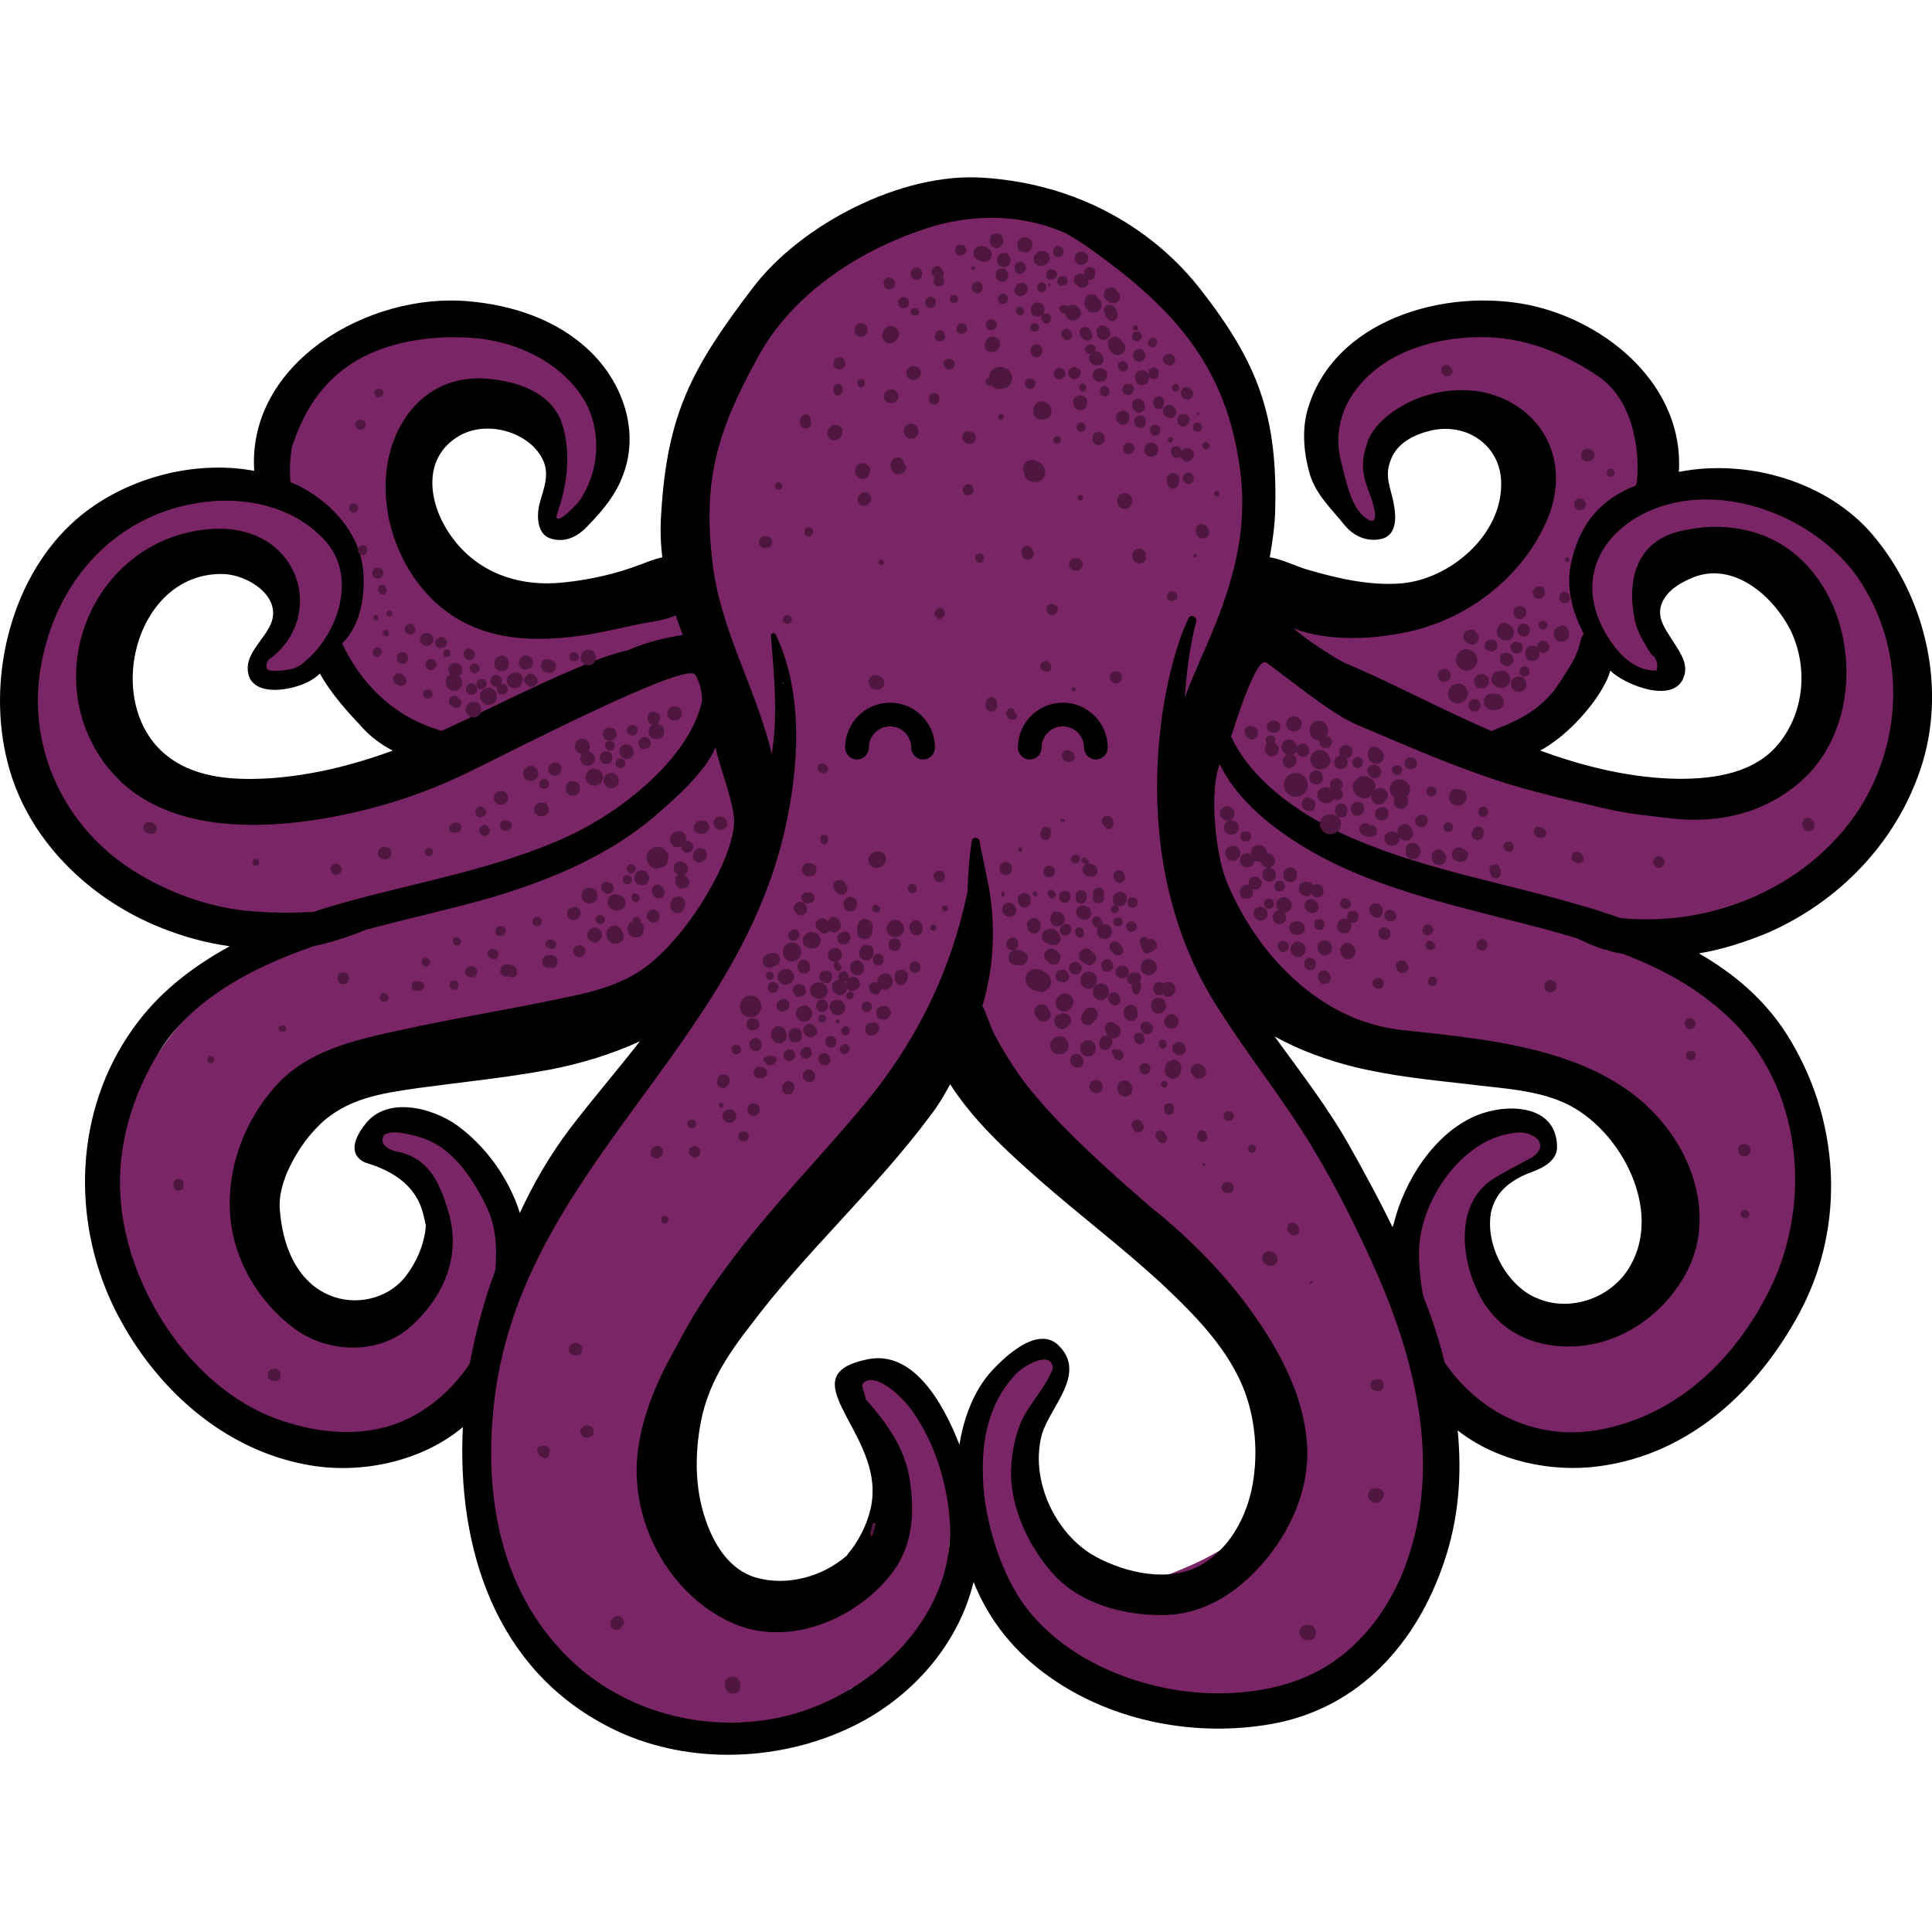 <?xml version="1.0" encoding="UTF-8"?>
<svg xmlns="http://www.w3.org/2000/svg" id="a" viewBox="0 0 512 512">
  <defs>
    <style>.b{fill:#4f1640;}.b,.c,.d,.e{stroke-width:0px;}.b,.c,.e{fill-rule:evenodd;}.c{fill:#7a2565;}.d,.e{fill:#000;}</style>
  </defs>
  <path class="c" d="M412.36,284.46c1.01.14,1.87.29,2.88.29-.43,0,2.02.43,2.16.43,2.16.29,4.32.72,6.48,1.3,1.15.29,2.16.58,3.17.86.58.29,1.15.43,1.87.72,0,0,.14.14.29.14.86.43,1.73.86,2.59,1.44.29.14,1.44,1.01,1.73,1.15.58.43,1.01.86,1.58,1.44.14.14.86,1.15,1.15,1.44l1.3,2.16c0,.29.14.43.14.58.14.14.14.43.43,1.01,1.15,3.31,1.73,6.91,2.59,10.37,2.45,11.23,2.16,22.61-3.6,32.83-1.87,3.17-4.32,5.9-6.91,8.5h-.29c-3.89-.86-7.92-.86-11.95-1.58-4.03-.86-8.06-2.45-11.95-4.03-7.34-2.88-12.53-7.63-13.68-15.55-3.17-20.3,23.61-16.7,16.42-26.21-.43-.86-.72-1.01-.72-.43-.14-2.45-1.87-4.03-4.03-4.9-10.8-4.18-20.73,7.34-25.92,15.12-5.47,8.35-6.62,17.13-5.47,26.49-.29-.58-.72-1.15-1.15-1.73-2.02-2.59-4.32-4.61-6.34-7.2-.43-.58-1.15-1.01-1.73-1.44-1.15-2.88-2.3-5.9-3.6-8.78-8.06-19.58-19.44-37.44-29.09-56.3-2.59-4.9-4.9-10.08-6.91-15.55,4.18,7.49,9.79,14.11,16.7,19.15,10.37,7.34,23.47,10.51,35.42,13.82,9.5,2.74,19.58,3.17,29.37,3.89,2.45.14,4.75.43,7.06.58h0ZM332.59,212.03c1.44.72,2.88,1.3,4.32,1.87h-.43c-1.44,0-2.74.14-4.03.72-.43-1.15-.86-2.16-1.3-3.17.43.14.86.43,1.44.58h0ZM355.05,221.96c2.45,1.15,5.04,2.3,7.49,3.31-1.15.86-2.16,2.02-2.74,3.31-3.17-2.88-6.34-6.19-9.79-8.93,1.73.72,3.31,1.44,5.04,2.3h0ZM315.02,215.92c-.43-2.3-1.01-4.46-1.73-6.62.86-2.45,1.73-5.04,2.3-7.63.14.14.29.29.43.43-.86,4.61-1.15,9.22-1.01,13.82h0ZM175.5,270.78c-1.3.72-2.45,2.02-3.17,3.6-.72,1.73-1.58,3.6-2.45,5.33-.86.58-1.58,1.44-2.16,2.3-6.34,9.5-12.38,19.73-16.56,30.53-3.89-.58-8.21.72-10.22,4.61-2.74,4.9-5.04,9.94-7.06,15.26-.29-6.62-2.16-13.1-6.05-18.57-5.47-7.63-18.86-18.86-28.51-13.68-1.15.58-1.58,1.87-1.3,3.02,1.87,7.78,10.08,5.76,14.69,11.95,4.61,6.34,5.9,18.57,4.03,24.77-.43,1.15-.72,2.3-1.3,3.46-2.88,1.58-5.04,3.89-7.49,6.34-.58-.29-1.15-.43-1.73-.43-5.04-.72-9.65,3.74-14.54,2.3-5.76-1.58-10.94-6.91-16.99-6.77-.72,0-1.3.29-1.87.58-2.16-3.02-3.74-6.34-4.61-9.07-3.6-10.37.72-25.77,5.04-34.85,4.18-8.64,10.22-13.82,18.72-18,7.2-3.46,18.86-5.76,28.22-7.34,8.78-1.58,19.01-2.3,29.23-3.46,11.52-1.3,22.17-5.76,30.38-13.82-1.73,3.89-3.31,7.78-4.32,11.95h0ZM85.79,210.16c-4.75,1.44-9.36,3.02-14.26,3.89-4.18.86-9.65.14-13.25,2.3-.14,0-.29.14-.43.29-1.73-.43-3.31-.86-4.9-1.3-2.45-.72-5.04-1.44-7.49-2.16-2.02-.58-3.46-.86-5.62-1.15,2.02.29-.86-.58-1.58-.86-8.06-4.18-12.24-9.36-13.39-18.86-1.15-9.65-.43-20.45,3.46-29.52,1.73-4.03,4.03-8.5,7.2-11.38,4.46-4.18,11.52-5.76,17.28-6.05,6.62-.29,13.39,1.87,19.29,4.61,5.33,2.45,6.19,4.9,4.9,10.22-1.01,3.89-3.46,7.49-6.05,10.37-5.18,6.05,2.74,14.11,8.64,8.64,3.74-3.31,7.2-7.49,9.5-12.1.86,5.04,3.31,9.36,6.62,13.1,0,.43,0,.86.14,1.3,2.02,8.93,7.63,16.56,15.55,20.16-8.64,2.59-16.99,5.9-25.63,8.5h0ZM89.25,145.5c.43,1.01.86,2.16,1.44,3.17v.43c-.72-1.87-1.73-3.46-3.02-5.04.58.43,1.15.86,1.58,1.44h0ZM485.94,143.06c-11.95-12.38-31.82-18.43-48.38-12.38,4.32-9.79-5.9-24.48-11.38-31.39-8.35-10.51-21.74-15.26-34.99-14.11-13.39,1.01-26.35,7.49-34.27,18.57-7.78,10.8-7.06,28.22,5.62,35.13,1.15.58,2.74,0,3.02-1.3,1.3-4.18.43-8.21-.86-12.24-1.44-4.61-.86-9.79,2.16-13.82,2.88,1.3,6.62,1.3,9.36,1.3,5.04,0,10.08-.43,14.98-.29-.58,0,1.87.29,1.87.29,1.44.29,2.74.86,4.18,1.44,1.87,1.01,3.6,2.3,4.9,4.03,3.17,4.18,4.32,9.65,4.32,14.83-.14,1.15-.14,2.16-.14,3.17-1.15,1.73-2.3,3.6-3.46,5.18-1.73,2.74-3.46,5.47-5.18,8.21-.29.29-.72.43-1.01.72-4.03,2.59-7.92,5.18-12.1,7.49-3.31,1.87-6.34,4.03-9.94,5.33-3.46,1.3-6.34,1.58-9.79,2.02-.29.14-.43.14-.72.29q-.14-.14-.29-.14c-7.06-3.46-14.69-6.77-22.75-5.76-6.91.86-8.21,9.36-1.58,11.95,7.49,2.88,14.11,8.78,21.02,12.96,6.19,3.89,12.38,6.48,19.29,7.06,1.01,2.3,3.02,4.32,5.76,5.33,7.06,2.74,14.83-2.3,19.87-6.62,2.59-2.02,4.61-4.75,6.48-7.49,4.32-3.31,7.78-7.49,10.8-12.1,3.6,5.62,8.78,7.92,14.54,10.22,5.62,2.3,9.94-3.6,6.34-8.5-5.04-6.48-13.97-18.86-3.46-25.77,7.34-4.75,18.57-2.3,25.49,2.02,13.25,8.35,21.17,26.93,19.29,42.19-1.15,0-2.3.29-3.6.86-3.02,1.58-4.46,4.61-6.62,7.06-2.3,2.59-4.32,4.03-7.34,5.9-5.47,3.31-11.81,4.61-18.72,6.19-6.62,1.58-10.8,2.02-18.43,2.02-9.94,0-19.58-2.59-28.94-5.9-11.95-4.18-23.04-10.37-34.7-15.55-5.76-2.59-11.66-4.75-17.57-6.77h-.14v-.29c.14.29-.14-.43,0-1.01v-2.02c.14-3.02-3.17-3.89-5.18-2.45-.43-1.44-1.3-2.74-2.88-3.17h-.29c-.72-1.3-2.3-1.87-3.74-1.3-.29-.43-.72-.58-1.15-.72v-.14c-.14-1.58-2.74-1.44-3.02,0-.14.58-.14,1.15-.29,1.58-.58,1.15-1.3,2.59-1.73,4.18-.58,1.01-1.15,2.02-1.58,3.17-2.45-1.01-5.18-1.44-7.92-.58h-.43c1.73-5.18,3.31-10.22,4.75-15.55,1.87-4.18,3.6-8.5,5.33-12.96,3.31-8.93,4.75-20.16,4.03-29.81-.43-5.47-1.44-10.94-2.74-16.27-.43-2.16-1.15-4.75-2.3-6.77-1.15-2.16-3.17-3.46-4.32-5.47-.72-1.3-1.73-1.87-2.88-1.87-2.88-11.38-8.93-11.68-17.57-20.03-10.37-9.94-22.32-13.82-35.85-17.42-12.67-3.31-24.91-3.46-36.57,3.02-22.51,12.16-41.57,39.42-42.18,40.91-3.02,7.34-5.18,14.54-6.05,22.61-1.15,11.09,1.15,22.75,3.89,33.41,2.45,9.65,5.76,19.29,8.93,28.8,2.16,6.77,4.75,13.1,8.5,19.01-3.89,4.61-7.34,9.36-10.22,14.69-.29-7.78-2.59-15.12-6.91-21.89,1.01-2.45,1.73-5.18,2.02-7.92.29-2.88-1.15-5.18-3.31-6.62.29-1.58-.58-2.59-1.73-3.31-.29-.58-.58-1.01-1.01-1.3-.58-.29-1.3-.58-1.87-.43-.58,0-1.15.14-1.58,0-1.01-.29-2.02.29-2.45,1.01-.14,0-.43,0-.58.14-.29,0-.58.14-.86.29h-.29c-.29.29-.58.58-.86,1.01-9.36-1.01-20.16,5.18-28.08,8.64-6.34,2.74-12.53,5.62-18.72,8.06.14-1.3,0-2.45-.29-3.6,2.02-.43,3.89-.86,5.9-1.44,6.48-2.16,12.24-5.76,18.14-8.93,6.34-3.6,12.67-5.47,20.01-6.05,1.73,0,3.46,0,5.33-.14,11.09,0,11.09-17.13,0-17.13-12.24.14-22.89,2.45-33.69,8.06-.72-.58-1.73-1.01-2.74-1.3-13.25-2.45-26.35-10.37-33.26-22.17-.72-3.02-1.87-5.76-3.6-8.35-1.73-6.19,1.3-11.38,5.04-16.13,2.59-3.31,5.62-6.19,8.06-9.65,1.3-1.73,2.45-3.31,3.46-5.33.29-.58.43-1.15.58-1.73h1.15c8.64,0,15.84,2.88,21.45,9.65,6.19,7.2,3.46,15.41-.58,22.75-2.16,4.32,2.45,9.79,6.91,6.91,10.37-6.62,13.82-18.86,9.79-30.38-3.89-10.8-13.54-19.58-23.9-24.05-13.1-5.47-26.35-4.9-38.73,2.16-11.23,6.48-21.02,18.72-23.04,31.68-1.01,5.76,0,11.52,3.31,16.13-6.62-3.6-14.54-5.62-20.59-6.19-12.96-1.3-26.64,2.88-35.71,12.38-7.78,8.21-11.95,17.85-13.82,29.23-1.87,10.94-1.15,21.74,1.3,32.69,2.45,11.09,10.8,19.87,20.16,25.92,1.15.86,4.03,3.46,6.19,4.61,2.88,1.58,5.9,2.88,9.07,3.89,5.18,1.73,10.66,3.02,15.98,3.89,14.69,2.3,28.94,1.3,43.49-1.73,8.35-1.73,16.42-4.32,24.48-6.77,2.88-.86,5.62-1.73,8.35-2.45-2.88,1.15-5.9,2.16-8.93,3.17-8.06,3.02-16.27,5.76-24.33,8.5-13.1,4.32-27.21,5.76-39.17,12.67-11.66,6.77-21.74,18.57-27.65,30.38-6.34,12.96-9.22,28.8-6.77,43.05,2.02,12.67,12.67,25.2,21.02,34.41,8.93,10.08,19.15,15.7,32.54,17.42,4.32.43,8.64.29,12.96-.43,2.88-.14,5.9-1.01,8.78-2.3,4.03-1.3,7.78-3.17,11.23-5.47,2.16-1.3,4.75-3.02,6.91-5.04-.58,10.66,1.44,21.17,4.03,31.53.43,1.87.86,3.89,1.3,5.76.14,1.01.58,1.87,1.01,2.74.72,3.02,1.58,6.05,2.3,8.93.72,3.46,2.88,5.62,5.47,6.62,2.16,4.03,4.61,7.92,7.49,11.52.86,1.01,1.87,1.73,3.02,2.3.43,2.59,1.73,5.04,4.18,6.34,3.17,4.18,7.49,7.49,12.1,9.79,2.45,1.44,4.9,1.58,7.2,1.15.58.14,1.3.43,2.02.58.86.43,1.73.58,2.59.58.58,1.15,1.3,2.16,2.3,3.17,8.5,8.5,19.87,4.9,27.65-2.59,2.3,0,4.61-.58,6.77-1.58,5.33,0,9.07-3.46,11.95-8.06,3.46-.43,6.05-2.02,8.21-4.18,2.3.14,4.75-.72,6.77-2.3,7.63-6.62,9.65-17.71,10.8-27.36.72-5.04.86-10.08.72-15.12,0-2.02-.14-3.89-.29-5.9,2.74-2.74,3.89-6.91,1.3-10.8-2.59-3.89-6.19-7.63-9.94-10.51-3.46-2.74-6.77-6.05-10.8-7.92-4.61-2.16-9.07,1.3-8.21,6.19.86,4.46,3.46,8.21,5.9,11.95.43.86,1.15,1.73,1.73,2.59-.43,1.44-.43,3.02,0,4.75,1.44,6.91,2.02,13.25,1.87,21.02,0,.86-.14,1.73-.14,2.59-2.3.43-4.32,1.73-5.47,4.18-1.01,2.3-2.02,4.9-2.88,7.34-2.3-.86-4.75-.72-6.77.43-4.32-2.45-9.94-2.74-14.26-.58-3.17,1.44-5.47,3.74-6.91,6.62-2.45-2.45-5.33-4.75-8.35-6.34-2.02-3.17-3.89-6.34-5.76-9.22-1.73-2.88-4.03-4.18-6.48-4.61.29-.86.43-1.87.43-2.88.29-4.03.14-7.92.14-11.95,0-2.02,0-4.03.14-6.19,0-1.01.14-2.02.14-3.02-.14,1.3-.14,1.01.14-.86,1.58-8.64,5.47-16.13,8.64-23.18,1.73-3.6,3.46-7.06,5.47-10.51,1.58-3.02,4.9-8.06,6.05-9.36,4.9-6.05,10.8-11.38,16.27-16.85,11.52-11.23,22.03-23.61,30.67-37.29,2.02-3.17,3.02-7.78,4.32-11.38,1.15-3.6,1.87-7.34,2.74-11.09.29-1.73.58-3.6.86-5.47,1.01,3.6,2.3,7.06,3.6,10.37,1.15,2.74,2.3,5.33,3.46,8.06-.58-1.44,1.44,3.31,1.87,4.32,1.15,2.45,2.45,4.9,3.74,7.2,3.17,5.33,7.2,10.08,11.38,14.54,2.45,2.59,5.47,5.47,8.78,8.06,3.89,5.47,8.35,10.66,12.96,15.55,8.5,8.93,16.42,16.42,25.92,22.32,3.17,5.04,6.19,10.22,8.78,15.41,3.02,5.9,4.61,13.82,10.08,19.29-1.58,7.49-4.61,12.24-10.51,18.29-6.19,6.34-14.11,10.22-22.32,13.39-4.32,1.58-8.21,2.45-12.82,2.16-2.16,0-4.18.14-6.19.58-3.17-3.74-7.06-6.91-9.94-10.94-3.17-4.46-6.05-8.78-8.06-13.54,2.74-5.04-.29-12.38.58-17.71.43-3.17,3.6-5.9,4.61-8.93.86-2.59,2.74-4.32,2.88-7.2.14-1.87-1.3-3.31-3.02-3.89-7.78-2.59-13.1,8.5-14.98,14.11-1.3,3.89-2.74,8.78-3.31,13.68-.86,2.16-1.44,4.46-1.73,6.91-1.01,6.34-.43,12.24.43,18.43.72,6.19,4.03,12.1,7.63,16.99,4.46,6.05,10.51,14.26,18.57,14.4,9.07,9.07,27.65,11.95,38.3,10.8,4.46-.43,8.64-1.44,12.67-3.02,5.33,0,11.66-2.74,15.55-4.75,5.33-2.88,9.94-7.2,14.11-11.52,8.06-8.64,14.83-19.73,17.85-31.25,3.17-12.38,2.59-24.91-.29-37.15,2.3,3.46,5.04,6.62,7.92,9.5,7.34,7.34,20.59,13.1,30.81,9.22,7.92,4.18,20.01-3.74,27.07-8.64,14.26-9.94,23.33-21.89,25.77-39.02.14-.58.29-1.15.29-1.73h0c1.58-9.79,5.47-18.86,5.76-28.94.14-9.65-3.89-20.01-8.35-28.51-3.6-7.2-9.5-13.1-16.27-17.13-5.9-3.6-12.67-5.04-19.44-6.19-3.46-1.44-6.91-2.16-10.66-1.87h0c-1.87-1.73-3.74-3.46-6.05-5.04-3.31-2.3-6.77-4.46-10.22-6.77,10.51,3.46,20.88,6.62,32.4,6.19,24.33-1.01,49.1-14.4,58.89-37.44,9.79-23.04,2.16-48.38-14.98-65.8h0Z"></path>
  <path class="e" d="M492.85,214.19c-11.09,17.28-30.81,27.65-50.83,29.23-4.18.29-8.5.29-12.67-.14-3.6-1.3-7.2-2.45-10.8-3.46-20.16-5.9-40.89-9.36-60.19-17.71-12.53-5.33-26.35-14.54-32.11-26.93.29-.58,6.48-21.6,9.36-19.58,6.62,4.75,17.14,13.54,23.9,16.42,14.69,6.19,29.09,12.67,44.49,16.99,5.33,1.44,10.8,2.88,16.27,4.03,5.04,1.3,10.37,2.45,15.7,3.02,2.45.29,4.9.58,7.2.86,12.38,1.3,24.19-1.3,33.84-9.65,17.13-14.69,15.98-45.65-.86-60.04-8.5-7.34-20.01-9.07-30.81-6.48-11.81,2.74-14.26,13.1-12.1,23.61.72,3.31,2.45,5.9,4.18,8.78.29.43.58.72,1.01.86.29.58.58,1.15.72,1.87.14.72,0,1.3-.14,1.87-6.48,0-10.66-5.04-13.68-10.22-6.62-11.66-3.17-23.18,7.92-30.09,19.29-11.81,47.37-1.58,59.32,15.98,12.38,18.43,11.95,42.33.29,60.76h0ZM467.8,344.07c-9.36,17.57-24.33,31.25-44.06,34.85-16.7,3.02-31.82-4.61-40.89-17.85-1.44-6.05-3.46-11.95-5.76-17.85-.86-5.04-1.44-10.51-.72-15.26,1.73-11.52,10.8-24.33,22.17-27.21,2.59-.58,5.04-1.15,7.49.14,3.46,1.73,2.3,4.61-.43,6.05-3.89,2.16-9.94,5.04-11.95,7.06-7.92,7.06-6.05,20.45-1.87,28.65,5.04,10.37,15.12,14.83,26.21,14.11,11.81-.86,22.17-8.06,28.08-18,6.62-10.94,5.18-24.05-1.01-34.85-14.83-25.63-47.37-28.08-73.58-30.96-21.74-2.3-38.59-20.16-46.51-39.6-3.02-7.63-4.46-24.19-1.73-30.81,4.18,8.5,11.66,14.98,19.29,20.01,16.99,11.23,37.15,15.98,56.59,21.02,6.19,1.58,12.67,3.17,19.01,5.18,1.3.58,2.74,1.3,4.18,1.87,2.45,1.01,5.18,1.73,7.78,2.16,11.09,4.18,21.31,9.94,29.66,18.43,18.72,19.29,20.45,50.11,8.06,72.86h0ZM372.62,414.48c-4.03,10.94-11.09,21.02-21.31,27.21-8.5,5.18-18.72,7.06-28.65,7.06-19.15,0-41.33-8.5-52.27-24.91-5.47-8.35-9.07-20.16-9.79-30.09-.72-10.94.86-21.31,8.64-29.66,2.45-2.45,9.5-6.34,9.79-1.44-1.73,4.75-6.19,9.36-8.21,13.68-2.02,4.46-3.02,10.22-2.88,15.12.43,9.5,5.18,19.15,11.52,26.06,7.2,7.63,18.29,10.51,28.37,10.51,11.66,0,21.17-6.62,28.22-15.41,6.91-8.64,11.38-19.73,10.22-31.1-1.01-11.23-6.48-22.17-12.82-31.39-7.2-10.66-15.84-19.58-25.63-27.93-.86-.72-1.87-1.44-2.74-2.16-4.46-3.89-8.93-7.78-13.25-11.81-7.34-6.77-14.4-13.68-20.45-21.6-2.88-3.89-5.47-8.06-7.78-12.38-1.3-2.45-2.02-5.33-3.31-7.78,0,0,.14,0,.14-.14,3.02-10.37,3.46-20.88,1.58-31.53,0-.14,0-.29-.14-.43-.72-4.18-1.73-8.21-2.3-11.52-.14-1.01-1.87-1.15-2.02,0-.72,4.46-1.01,8.93-1.15,13.54-4.18,19.87-12.38,37.29-24.91,53.28-12.82,15.98-27.5,30.24-39.45,46.8-4.75,6.34-9.22,13.39-12.96,20.73-4.9,8.5-8.93,18-10.08,27.65-2.16,18,7.92,37.29,24.62,45.07,15.12,7.06,33.69-.86,43.05-13.39,5.18-7.06,5.76-15.7,4.46-24.05-1.15-8.5-6.05-15.26-11.66-21.6-.14-.58-.29-1.15-.43-1.73-.29-.86-.86-2.02-.29-2.59,3.31-3.17,10.37,3.6,13.1,7.49,5.62,7.92,9.07,18.57,9.79,28.37,2.02,24.62-18.72,45.21-40.89,51.69-20.88,6.05-44.49.58-60.04-14.69-19.01-18.57-23.18-45.79-19.15-72.28,9.07-57.74,63.21-89.85,76.32-146.73,3.89-16.99,5.18-36.43-2.3-52.27-.29-.58-1.3-.29-1.3.29.72,8.21,1.44,16.42,1.01,24.62-.14,2.3-.43,4.61-.72,6.91-4.03-17.13-13.54-32.69-15.7-50.4-2.74-22.61,1.29-35.4,11.95-54.84,8.78-16.27,25.91-27.97,44.2-34.02,8.78-3.02,19.15-3.89,28.22-1.87,3.31.72,6.34,1.73,9.22,3.02,2.3,1.3,4.61,2.74,6.77,4.32,22.61,16.13,36,31.55,39.46,58.76,2.3,17.85-3.17,33.41-10.37,49.39-1.44,3.46-3.02,6.91-4.32,10.51.43-6.77,1.3-13.54,3.02-20.16.29-1.15-1.44-2.02-2.02-.86-7.06,14.4-17.71,63.5,7.63,103.1,7.06,11.23,15.26,21.6,22.46,32.83,7.2,11.23,13.39,23.47,18.86,35.57,11.09,24.62,18.29,52.84,8.64,79.2h0ZM231.22,396.34c-.29,5.47-3.17,11.52-6.48,15.41-.14.29-.29.43-.43.58-6.48,5.62-15.84,8.06-23.9,5.76-7.2-2.02-11.38-9.07-13.54-15.7-2.74-8.06-2.74-17.13-1.15-25.49,1.87-9.94,7.06-17.85,13.25-25.77,14.69-19.58,33.12-36,47.66-55.58,2.02-2.59,3.6-5.33,5.18-8.21,6.19,9.65,14.83,17.57,23.47,25.2,10.66,9.36,21.89,17.85,32.25,27.36,8.78,8.21,18.29,17.71,22.46,29.23,3.02,8.35,3.46,17.71,1.58,26.21-1.87,7.78-6.05,15.12-13.1,19.29-8.5,4.9-20.01,2.3-28.22-2.16-10.66-5.9-17.42-20.45-14.11-32.4,2.16-7.34,11.95-15.98,4.46-23.47-5.76-5.76-15.26,3.74-18.72,7.78-4.18,5.18-6.48,11.66-7.63,18.43-4.61-11.81-12.53-24.91-24.19-22.61-21.02,4.18,2.3,18.43,1.15,36.14h0ZM103.64,377.76c-10.08,3.17-20.88,1.73-30.67-1.87-22.75-8.5-39.45-34.85-41.04-58.46-1.01-13.54,3.17-27.5,10.37-38.88,5.9-9.5,15.12-16.13,24.91-21.17,5.18-2.59,10.51-4.75,15.84-6.62,4.75-1.01,9.22-2.45,13.82-4.32,11.09-3.02,22.46-5.47,33.55-8.64,15.41-4.61,30.67-10.94,43.05-21.45,5.33-4.61,13.54-11.81,16.13-18.29,1.3,5.76,4.32,12.96,4.9,18.57,1.01,9.22-12.67,33.41-25.92,41.33-5.76,3.46-12.53,5.18-19.15,6.48-14.69,3.17-29.66,5.47-44.35,8.78-11.81,2.59-23.76,5.33-32.11,14.69-8.35,9.36-12.96,21.89-11.95,34.41,1.01,11.81,7.49,22.61,16.85,29.66,8.78,6.62,22.32,7.2,30.81-.29,9.07-8.06,13.68-19.01,10.08-30.81-1.44-4.61-3.02-9.22-6.62-12.38-1.58-1.44-3.6-2.45-5.62-3.02-1.44-.29-6.34-1.15-4.9-4.46v-.14c1.44-1.01,3.6-.86,5.18-.58,2.59.43,5.18,1.15,7.63,2.3,6.62,3.17,11.66,11.09,14.69,17.57,2.45,5.33,2.59,10.8,2.16,16.42-2.88,7.78-5.18,16.13-6.77,24.77-5.04,7.49-12.1,13.54-20.88,16.42h0ZM65.49,241.4c-10.8-1.15-21.31-5.04-30.38-10.8-17.85-11.38-27.65-31.82-24.48-52.7,3.6-24.05,20.73-42.91,45.5-45.07,10.94-.86,22.17,2.02,29.81,10.22,9.22,9.79,3.46,25.92-6.19,33.12-1.73,1.3-4.61,1.58-6.62,1.58-3.02.29-2.88-1.3-2.02-2.88,8.35-5.76,10.94-16.7,5.62-25.34-5.9-9.36-17.14-10.8-27.21-8.35-23.33,5.62-35.57,31.82-26.21,53.42,10.94,25.05,39.31,26.21,62.49,22.32,13.39-2.3,25.77-6.19,38.01-12.1,13.25-6.48,56.3-28.65,60.19-26.21.86.58,2.3,4.61,2.02,7.34-3.46,15.12-21.45,29.23-35.57,35.71-18.86,8.64-39.89,12.1-59.9,17.71-2.45.72-5.04,1.44-7.49,2.3-5.9.29-11.66.29-17.57-.29h0ZM89.82,98.85c9.22-7.78,22.75-10.08,34.41-9.36,12.1.58,25.05,6.48,31.1,17.42,3.02,5.62,4.61,15.84-1.44,25.34-1.44,2.16-7.92,8.35-6.05,3.31,4.61-13.39,1.58-22.17.72-24.33-3.17-7.34-11.09-9.94-18.57-10.8-16.99-1.87-27.36,11.81-27.79,27.5-.43,15.84,8.78,32.54,23.9,38.45,9.36,3.74,19.44,3.31,29.37,1.87,5.18-.86,10.37-2.16,15.55-3.17,2.59-.43,5.62-.86,8.06-2.02.58,1.73,1.15,3.46,1.87,5.18-3.31.58-6.77,1.3-9.79,2.3-1.58.43-3.17,1.15-4.61,1.73-5.04,1.15-9.94,3.17-14.69,5.18-11.81,5.04-23.18,10.94-34.85,16.27-1.87-.86-17.13-3.89-26.35-23.18,5.18-5.04,6.05-13.25,5.62-18.86-.72-10.08-8.06-18.14-16.7-22.75-.86-.43-1.73-.72-2.59-1.15-.29-3.02-.14-6.05.29-9.07,2.45-7.49,5.9-14.26,12.53-19.87h0ZM84.78,178.48c2.74,5.18,7.92,10.8,10.66,13.68,2.3,2.74,5.33,5.04,8.64,6.77-10.66,3.89-21.6,6.62-32.97,7.34-9.65.58-20.3-.14-27.79-6.77-16.13-14.26-7.06-48.24,16.13-47.37,5.9.29,14.54,5.33,12.67,12.24-1.15,4.18-6.34,7.92-6.48,12.53-.14,8.78,13.25,6.05,17.57,2.88q.86-.58,1.58-1.3h0ZM137.77,321.46c-2.88-9.22-9.07-17.71-16.56-23.18-6.62-4.75-18.72-7.92-24.48-.29-6.48,8.35.43,10.22.43,10.22,14.26,4.32,14.83,13.1,15.55,15.98,0,.14.14.43.14.58-.29,4.75-2.45,9.65-5.18,13.25-8.21,11.09-31.68,10.08-33.55-18-.14-3.17.72-6.19,1.87-9.07,2.02-4.75,5.04-9.22,8.35-12.53,7.34-7.34,16.56-8.64,26.49-10.08,11.66-1.58,23.47-2.74,34.99-4.9,7.49-1.44,15.98-3.89,23.76-7.49-6.05,7.78-12.53,15.26-18.57,23.18-5.33,7.06-9.65,14.54-13.25,22.32h0ZM446.34,179.05c1.15-3.6-1.73-7.06-3.6-10.08-1.44-2.3-3.17-4.75-2.74-7.63.72-4.32,5.18-6.91,8.78-8.35,10.66-4.18,21.02,4.9,25.63,13.82,4.75,9.65,3.89,21.6-2.88,30.09-6.34,7.92-16.85,9.5-26.49,9.5-12.67-.14-25.05-3.17-36.86-7.49,2.88-1.58,5.47-3.6,7.78-5.76,3.02-2.74,9.07-9.5,10.8-15.41,3.74,3.74,17.28,9.22,19.58,1.3h0ZM391.48,295.54c-11.38,4.61-19.44,17.57-22.17,28.94-.14.14-.14.43-.29.72-3.6-7.49-7.63-14.83-11.52-21.74-5.76-10.22-12.96-19.44-19.73-28.8,6.77,3.74,14.11,6.34,21.02,8.06,9.94,2.45,20.16,3.46,30.38,4.61,8.78,1.15,19.01,1.44,27.07,5.76,13.68,7.34,24.05,27.5,15.98,42.05-4.61,8.5-15.26,12.53-24.19,9.22-8.64-3.17-14.69-14.54-12.82-23.47.43-1.58,1.01-2.88,1.87-4.18h0c2.16-3.02,5.47-4.9,9.07-6.19,2.74-1.01,6.62-3.02,6.48-6.62-.14-11.38-13.39-11.52-21.17-8.35h0ZM361.53,137.01c-3.74-3.17-5.04-10.51-6.19-14.98-1.73-6.77,0-13.82,4.32-19.15,7.63-9.79,20.88-13.54,32.83-13.54,11.09-.14,22.03,4.18,31.25,10.51,12.24,8.5,10.37,28.51,9.79,28.8-9.36,3.74-14.54,9.79-16.99,19.73-1.73,6.77,0,13.54,3.17,19.58-.86,1.01-1.01,2.88-1.44,4.03-.29.72-.58,1.44-.86,2.16-.29.58-.58,1.01-.86,1.58-1.73,2.88-3.46,5.76-5.62,8.35-4.46,5.04-9.79,7.34-15.7,9.65-10.66-4.61-21.02-9.94-31.53-14.83-2.02-.86-4.03-1.87-6.19-2.74-1.15-.43-2.16-1.01-3.17-1.58-3.02-1.87-6.34-3.89-9.22-6.19-.72-.58-1.58-1.15-2.3-1.87,9.94,3.89,22.89,2.74,31.82.58,15.26-3.74,28.8-14.54,35.13-28.8,5.9-13.1,1.58-27.21-12.1-32.97-6.48-2.59-13.39-2.45-20.01-.43-5.62,1.73-13.25,6.34-15.26,12.24-.14.29-.14.58-.14.72-1.01,2.45-1.3,5.04-.86,7.63.29,2.02,1.01,3.89,1.73,5.76.72,1.87,3.17,9.5-1.58,5.76h0ZM496.31,141.76c-11.95-14.11-33.12-20.3-51.4-16.7,1.44-22.46-18.57-39.74-39.6-44.21-22.17-4.61-52.12,3.74-58.89,28.08-1.44,5.47-.86,11.38.72,16.85,1.73,5.47,5.62,8.93,9.07,13.25,2.45,3.02,6.05,4.75,10.08,3.74,3.74-1.01,3.74-5.47,3.17-8.64-.72-4.75-2.88-7.78-.72-12.67,1.73-4.18,6.19-6.34,10.37-7.34,9.79-2.3,18.86,4.18,18.72,14.26,0,13.54-13.54,25.05-26.35,26.21-8.35.72-16.99-1.3-24.91-3.6-3.02-.86-6.62-2.74-10.08-3.31.72-4.03,1.3-7.92,1.44-12.1.72-25.2-4.43-39.21-19.7-58.79-3.31-4.18-21.05-27.23-57.48-29.68-21.89-1.58-48.6,12.48-61.27,29.19-16.13,21.17-22.68,33.36-24.26,59.86-.29,4.03-.14,7.78.29,11.52-1.87.43-3.74,1.15-5.62,1.87-6.34,2.45-13.25,4.03-20.01,4.75-11.95,1.44-23.47-2.3-30.53-12.53-5.76-8.21-7.63-20.16,2.02-26.06,7.06-4.46,18.43-1.58,22.32,5.76,2.3,4.46.14,8.35-.86,12.67-.58,3.02-.43,7.63,3.31,8.64,4.03,1.15,7.34-.86,9.94-3.74,3.89-4.03,7.2-8.06,9.07-13.25,4.46-11.81-.29-24.77-9.22-33.12-8.64-8.06-20.16-11.81-31.68-12.82-26.49-2.45-58.75,16.27-56.88,44.93-16.99-3.17-36.29,2.59-48.53,14.11C2.42,154.29-3.49,180.64,1.99,201.95c5.04,20.3,21.45,36.14,40.32,43.77,6.05,2.45,12.24,4.18,18.57,5.04-9.94,5.47-19.01,12.38-25.77,22.03-15.26,21.45-16.27,50.11-5.04,73.44,10.22,21.02,29.09,38.45,52.7,42.19,13.68,2.16,29.23-1.3,39.89-10.22-1.58,31.97,8.5,64.22,39.02,79.63,9.65,4.9,20.45,7.2,31.25,7.2,11.52,0,23.04-2.59,33.26-7.63,15.55-7.63,27.79-21.6,31.82-38.16,4.03,10.08,10.8,18.72,20.59,25.49,16.7,11.66,38.73,15.7,58.6,12.1,23.04-4.18,38.3-21.45,45.5-42.91,3.89-11.38,4.75-23.18,3.6-34.85,10.22,8.06,24.62,11.23,37.44,9.5,24.05-3.17,42.19-20.16,53.28-40.89,12.38-23.33,10.51-51.55-3.6-73.72-5.9-9.22-13.97-15.98-23.18-21.31,6.19-1.01,12.38-3.02,18.29-5.47,18.72-8.21,33.69-23.61,40.32-43.05,7.2-21.02,1.73-45.5-12.53-62.35h0Z"></path>
  <path class="b" d="M231.22,406.85c.43-.86.58-1.87.86-2.74.14-.58-.72-.72-.86-.29-.29,1.01-.43,1.87-.58,2.74-.14.43.43.72.58.29h0ZM207.46,180.81c-.29,0-.29.43,0,.43s.29-.43,0-.43h0ZM402.14,166.96c0,1.01.72,1.73,1.58,1.73,1.01,0,1.73-.72,1.73-1.73,0-.86-.72-1.73-1.73-1.73-.86,0-1.58.86-1.58,1.73h0ZM402.14,173.15c1.87-.14,1.87-3.02,0-3.02h-.43c-.72-.14-1.44.72-1.44,1.44,0,.86.72,1.58,1.44,1.58h.43ZM404.15,180.06c-.29-.58-1.01-.86-1.58-.72,0-.14-.14-.14-.58,0-.58.14-1.01.43-1.3.86-.58,1.01-.14,2.3.72,2.88,1.01.58,2.3.29,2.88-.72.29-.43.29-1.01.14-1.58,0,0-.72-1.44-.29-.72h0ZM480.47,217.64l-.14-.14c0-.14-.14-.29-.29-.43-.58-.43-1.73-.58-2.16.29.29-.14.14-.14,0,.14-.14.29-.29.58-.29.86s.14.72.43,1.15c.43.72,1.3,1.01,2.16.58.72-.58,1.01-1.87.29-2.45h0ZM384.14,97.12h0q-.29-.14,0,0h0ZM384.57,99.28c.58-.58.43-1.3,0-1.87h-.14c-.14-.43-.58-.72-1.15-.72-.86,0-1.58.86-1.3,1.73.29,1.3,1.73,1.73,2.59.86h0ZM426.91,124.19c-1.44,0-1.44,2.16,0,2.16,1.3,0,1.3-2.16,0-2.16h0ZM420.86,118.87h-.14c-1.01,0-1.73.86-1.73,1.73s.72,1.87,1.73,1.73h.14c.86-.14,1.73-.72,1.73-1.73s-.86-1.58-1.73-1.73h0ZM418.99,132.11c-.86-.29-1.87.58-1.87,1.58s1.01,1.73,1.87,1.44c.43,0,.58-.14.86-.43.58-.43.58-1.58,0-2.02-.29-.29-.43-.43-.86-.58h0ZM407.9,172.57q.14,0,.29.14s.14,0,.14.14c1.3.72,2.88-.86,2.02-2.16,0,0,0-.14-.14-.14-.43-.86-1.73-1.01-2.45-.29-.29.29-.43.86-.29,1.3-.43-.29-.86-.43-1.44-.43-2.45,0-2.45,4.03,0,4.03,1.58,0,2.16-1.44,1.87-2.59h0ZM412.51,166.81h0ZM415.53,166.96v-.14c-.29-1.15-1.73-1.44-2.45-.72-.43.14-.86.43-1.15.86-.58,1.15,0,2.74,1.3,3.02,1.15.29,2.3-.29,2.59-1.44.14-.43,0-1.15-.29-1.58h0ZM414.95,156.88c-.86-.29-1.73.58-1.73,1.44,0,.43.14.72.43,1.15.58.58,1.58.43,2.02,0,.58-.58.58-1.44,0-2.02-.14-.29-.43-.43-.72-.58h0ZM402.71,164.08c1.15,0,2.02-1.15,1.73-2.16v-.14c-.43-1.58-2.88-1.58-3.31,0v.14c-.29,1.01.43,2.16,1.58,2.16h0ZM382.84,180.64c.72,0,1.44-.43,1.58-1.15.14-.43,0-.86-.14-1.3-.14-.14-.14-.29-.29-.43-.43-.43-1.15-.72-1.73-.43-1.01.29-1.73,1.58-1.01,2.45.29.58.86,1.01,1.58.86h0ZM390.76,185.25c-2.16,0-2.16,3.31,0,3.31s2.16-3.31,0-3.31h0ZM397.96,177.76c-.29,0-.72,0-1.01.14-1.01.14-1.73,1.15-1.73,2.16s.72,1.73,1.73,2.02c.29.14.72.29,1.01.29,1.3-.14,2.3-1.01,2.3-2.3s-1.01-2.3-2.3-2.3h0ZM394.8,172.57c1.01.43,2.02-.58,2.02-1.44,0-1.01-1.01-2.02-2.02-1.58-.43.14-.72.29-1.01.58-.43.43-.43,1.44,0,1.87.29.29.58.43,1.01.58h0ZM388.32,169.98h.14c0,.14.14.29.29.29h0c.43.43,1.01.58,1.44.58s.72-.14,1.15-.58c.29-.29.43-.58.43-1.01.14-.58,0-1.15-.43-1.44h-.14c0-.14-.14-.29-.14-.29l-.14-.14c-.29-.43-.86-.58-1.44-.43-.43,0-.72.14-1.15.43-.29.29-.43.72-.43,1.15-.14.43,0,1.01.43,1.44h0ZM400.84,175.74c.43-.58.29-1.58-.29-2.16,0,0-.14,0-.14-.14-.72-.58-1.73-.72-2.45,0s-.58,1.73,0,2.45c.14,0,.14.14.14.14.58.58,1.58.72,2.16.29q.29-.29.58-.58h0ZM391.05,179.34c-.29.29-.43.72-.43,1.15,0,.58.14.86.43,1.15.29.58.86.86,1.44.72v.14c.14,0,.29-.14.58-.14.43,0,.86-.29,1.15-.72.29-.29.43-.58.43-1.15,0-.43-.14-.86-.43-1.15s-.72-.58-1.15-.72h-.58c-.58,0-1.15.29-1.44.72h0ZM388.75,177.76c1.44,0,2.74-1.3,2.74-2.88s-1.3-2.88-2.74-2.88c-1.58,0-2.88,1.3-2.88,2.88s1.3,2.88,2.88,2.88h0ZM400.12,169.55c1.15-.72,1.58-2.59.43-3.46-.14-.14-.86-.72-.29-.29-.43-.29-.72-.43-1.15-.72-.72-.29-1.58.29-2.02.86-.58.86-.58,2.02,0,2.74.72,1.01,2.02,1.44,3.02.86h0ZM408.04,158.61c.43,0,.72-.29,1.01-.58.58-.43.43-1.58,0-2.16-.58-.58-1.73-.72-2.3,0-.14.14-.29.29-.43.58-.29.58-.14,1.3.29,1.87.43.29,1.01.43,1.44.29h0ZM415.39,148.96c.72,0,.72-1.3,0-1.3-.86,0-.86,1.3,0,1.3h0ZM408.91,166.81c1.58,0,1.58-2.3,0-2.3s-1.58,2.3,0,2.3h0ZM404.01,176.61c-1.73,0-1.73,2.74,0,2.74s1.73-2.74,0-2.74h0ZM396.09,184.09c-.29,0-.43,0-.58.14.14-.14.29-.14.58-.14h0ZM398.25,184.96c-.43-.86-1.15-1.01-2.02-1.01-1.01-.29-2.16-.14-2.74.86-.29.58-.29,1.15-.14,1.73.14.72.72,1.15,1.44,1.44.86.29,1.87.29,2.74-.14,1.01-.58,1.3-1.87.72-2.88h0ZM383.71,183.81c-.14,1.44,1.3,2.59,2.59,2.59,1.58,0,3.17-1.58,2.59-3.31v.29c-.14-.72-.43-1.44-1.15-1.87-.86-.43-1.87-.43-2.59,0-1.01.58-1.3,1.3-1.44,2.3h0ZM371.61,222.54c.86.43,2.02.29,2.59-.72.43-.72.29-1.58-.14-2.16-.29-.72-.86-1.3-1.73-1.3-1.01,0-2.02.86-2.02,1.87.14.29.14.58.29.86-.43-.43-.86-.72-1.58-.72h-.29c-1.01,0-1.87.86-1.87,1.87s.86,1.87,1.87,1.87h.29c1.01,0,1.87-.72,1.87-1.87v-.43c.14.29.43.58.72.72h0ZM369.45,212.89h0c0,.14,0,.29.14.43,0-.14-.14-.29-.14-.43h0ZM369.6,211.31c-.14.14-.14.29-.14.58-.14.29-.14.58,0,1.01,0,.14,0,.43.14.58.58.72,1.3,1.01,2.16.86.58-.14,1.01-.58,1.15-1.01.43-.72.29-1.58-.14-2.16,1.01-.86,1.3-2.88.14-3.74-.43-.43-.86-.72-1.44-.86-.86-.14-1.73,0-2.45.72-.86.86-.86,2.02-.43,3.02.29.43.58.72,1.01,1.01h0ZM395.08,229.45c-.43.58-.43,1.15-.14,1.73v.14c0,.14.14.29.14.43,0,.58.72,1.01,1.3,1.01.86,0,1.3-.58,1.3-1.3.14-.72-.14-1.44-.58-2.02-.43-.58-1.44-.43-2.02,0h0ZM392.64,222.25c.43-.29.43-.86.58-1.44.14-.72-.29-1.58-1.01-1.73-.86-.29-1.58.29-1.87,1.01v.14s-.29.58-.29.43c-.14.72.14,1.44.72,1.73.72.43,1.3.29,1.87-.14h0ZM386.44,209.15s-.14-.14-.29-.14c-1.3,0-2.16,1.15-2.16,2.3s.86,2.16,2.16,2.16h.29c.86,0,1.58-.43,2.02-1.15.29-.72.29-1.3,0-2.16-.43-.72-1.3-1.01-2.02-1.01h0ZM382.84,226.28c-.58-1.58-2.88-1.58-3.31.14-.14.29-.14.58-.14.86,0,.86.58,1.58,1.44,1.87h.14c1.44.58,3.02-1.44,2.02-2.74q0-.14-.14-.14h0ZM378.09,218.36c.58-.86.29-2.16-.72-2.45-1.01-.14-2.02.29-2.3,1.3-.14,1.01.43,2.02,1.58,2.02.72,0,1.15-.29,1.44-.86h0ZM374.2,203.82h.14c1.58-.29,1.58-2.74,0-3.02h-.14c-1.01-.29-2.02.43-2.02,1.44,0,1.15,1.01,1.87,2.02,1.58h0ZM378.96,210.88l.14.14c.86.14,1.58-.43,1.58-1.3s-.72-1.3-1.58-1.3c0,.14-.14.14-.14.14-1.3.14-1.3,2.16,0,2.3h0ZM375.93,224.27c-.58-1.3-3.02-1.15-3.31.29v.58c-.14.58-.14,1.15.14,1.58.86,1.58,3.17,1.15,3.6-.58.29-.72,0-1.3-.43-1.87h0ZM366.86,213.9h-.58c-1.01,0-1.87.72-1.87,1.73,0,1.58,1.87,2.45,3.02,1.3.29-.29.43-.58.43-1.01.14-.29.14-.58,0-1.01-.14-.43-.43-.86-1.01-1.01h0ZM353.76,214.62c0,.43.14.86.29,1.3.43,1.01,2.3,1.01,2.74,0,.14-.43.29-.86.29-1.3,0-.86-.72-1.73-1.73-1.73-.86,0-1.58.86-1.58,1.73h0ZM349.15,210.16c-.29.86.14,2.02,1.01,2.3.72.43,1.73.58,2.59.14.29-.29.58-.58.72-.86.14.14.58.29.86.29,1.73,0,2.02-2.02.86-2.88,1.01-.72.86-2.45-.58-2.74v-.14c-1.15-.29-2.16.58-2.16,1.73,0,.58.29,1.15.86,1.44h-.14c-.14-.14-.29-.29-.43-.43-.29-.14-.58-.29-.86-.29-.14-.14-.29-.14-.58-.14h-.29.14c-.29.14-.43.14-.29.14-.86.14-1.58.58-1.73,1.44h0ZM340.8,199.93c.14,0,.29,0,.29.14-.14,0-.29.14-.43.29-.43.29-.72.86-.72,1.44,0,1.15,1.15,2.02,2.16,1.73,1.15-.43,1.58-1.3,1.44-2.45-.14-.58-.58-1.01-1.15-1.15.14,0,.29,0,.58-.14.29-.14.43-.29.58-.58.29.72.72,1.01,1.3,1.3.72.29,1.58-.14,1.87-.72s.29-1.15,0-1.73c-.29-.58-.86-1.01-1.58-1.01-.58,0-1.15.43-1.44.86,0-.29-.14-.58-.29-.72-.29-1.01-1.44-1.44-2.3-1.15-1.15.29-1.73,1.44-1.44,2.45.14.58.58,1.15,1.15,1.44h0ZM335.18,198.49c0,.72.29,1.15.86,1.58q.14,0,.14.14c1.44,1.01,3.6-1.15,2.45-2.45q0-.14-.14-.29c-.14-.14-.43-.43-.72-.58.43-.86.14-2.02-1.01-2.02-1.3,0-1.73,1.44-1.01,2.16v.14c-.43.29-.58.86-.58,1.3h0ZM343.39,204.83c-1.73,0-3.17,1.44-3.17,3.17s1.44,3.17,3.17,3.17,3.17-1.44,3.17-3.17-1.44-3.17-3.17-3.17h0ZM352.46,200.94c-.29-.72-.72-1.58-1.44-1.87-.58-.29-1.15-.43-1.87-.29-.86.29-1.58,1.01-1.87,1.87-.29,1.3.58,2.88,2.02,3.17h.14c.58.14.86.14,1.3,0,1.3-.29,2.16-1.73,1.73-2.88h0ZM359.81,203.53c1.87,0,1.87-2.88,0-2.88s-1.87,2.88,0,2.88h0ZM363.26,205.84c.14.14.29.29.58.29.72.29,1.58-.14,2.02-.72.43-.72.14-1.73-.43-2.16l-.14-.14c-.58-.72-1.73-.58-2.45,0-.86.86-.43,2.02.43,2.74h0ZM366.14,201.8c.86-.72.86-2.02,0-2.88-.14-.14-.29-.29-.43-.29-.86-1.15-2.88-.86-3.17.58-.14,1.01,0,1.87.72,2.59.86.86,2.16.86,2.88,0h0ZM355.34,203.82c1.73,0,2.16-1.73,1.58-2.88,2.02-.14,2.02-3.46-.29-3.46-1.58,0-2.02,1.73-1.44,2.74-2.16.14-2.16,3.6.14,3.6h0ZM359.81,216.2c2.3,0,2.3-3.74,0-3.74-2.45,0-2.45,3.74,0,3.74h0ZM352.89,215.92h0q-.43-.14,0,0h0ZM354.62,220.24c.72-.72.86-1.58.72-2.59-.29-.86-1.3-1.73-2.3-1.73-2.16-.58-4.18,1.87-2.88,3.74.58.86,1.3,1.44,2.3,1.44.86,0,1.58-.29,2.16-.86h0ZM347.71,211.74c-.72-.58-1.58-.58-2.3.14s-.58,2.02.43,2.74c.86.58,2.16.43,2.59-.58.43-1.01.14-2.02-.72-2.3h0ZM348.29,207.85c1.01.29,2.3-.43,2.3-1.58,0-.58-.14-1.15-.43-1.58h-.14c-.29-.43-1.15-.72-1.73-.43-.58.14-1.15.72-1.3,1.44-.14,1.01.29,1.87,1.3,2.16h0ZM358.51,208.57c0,1.58,1.44,3.02,3.02,3.02.72,0,1.44-.29,2.02-.86,0,.14-.14.29-.14.58,0,.86.72,1.58,1.44,1.87.72.14,1.87-.14,2.16-.86.58-.58,1.01-1.3.72-2.02-.29-1.01-1.44-1.73-2.45-1.44-.29.14-.58.29-.86.58,0-.29.14-.58.14-.86,0-1.58-1.44-2.88-3.02-2.88s-3.02,1.3-3.02,2.88h0ZM370.17,205.4h.14c.58.14,1.3-.72,1.3-1.3,0-.72-.72-1.44-1.3-1.3h-.14c-.72,0-1.01.29-1.3,1.01v.58c.29.58.58.86,1.3,1.01h0ZM363.12,218.65h-.14.14ZM363.84,221.68c1.44-.14,1.44-2.74,0-2.88-.14-.14-.43-.14-.58-.14h-.29c-.72-.72-1.73-.72-2.3,0-.58.58-.58,1.58,0,2.16.86.86,2.02,1.15,3.17.86h0ZM393.07,213.76c-1.73,0-1.73,2.74,0,2.74s1.73-2.74,0-2.74h0ZM400.7,223.4c-.58-.58-1.44-.43-1.87,0-.58.43-.58,1.44,0,1.87l.14.14c1.3,1.01,2.88-.43,1.87-1.87-.14,0-.14-.14-.14-.14h0ZM387.74,224.99v-.14c-.72-.43-1.73-.43-2.45.29-.58.58-.72,1.87,0,2.59.86.58,1.44.86,2.45.58.72-.14,1.3-.86,1.3-1.73,0-.72-.58-1.44-1.3-1.58h0ZM383.85,217.93c-1.73,0-1.73,2.59,0,2.59,1.58,0,1.58-2.59,0-2.59h0ZM439.58,226.86c-.86,0-1.73,1.01-1.44,2.02.14,0,.14.14.14.14.43,1.3,2.16,1.3,2.74,0v-.14c.43-1.01-.43-2.02-1.44-2.02h0ZM417.26,228.44q-.14-.14,0-.14v.14h0ZM418.99,226.14c.43.29-.14-.14-.29-.14h.14-.14c-.14-.14-.29-.14-.43-.29-.72-.14-1.58.29-1.73,1.01-.29.86.14,1.44.86,1.73l.14.14c.72.29,1.58.14,2.02-.43.29-.72,0-1.58-.58-2.02h0ZM409.19,219.66c.14.14,0,0-.29-.29-.14,0-.29,0-.43-.14-.14,0-.29,0-.58-.14-.72-.29-1.58.58-1.44,1.44.43,1.15,1.15,1.73,2.45,1.44,1.15-.14,1.15-1.87.29-2.3h0ZM349.44,196.19h.14c0,.14,0,.43.14.72.14,1.15,1.44,1.73,2.45,1.15.14-.14.43-.29.58-.58.58-1.01-.14-2.3-1.15-2.45.86-1.44.14-4.03-2.16-4.03-3.17,0-3.17,5.18,0,5.18h0ZM338.35,194.03h.14c1.01-.58,1.01-2.3,0-2.88h-.14c-1.15-.58-2.59.14-2.59,1.44s1.44,2.02,2.59,1.44h0ZM342.81,193.88c.72,0,1.58-.29,1.87-1.01.29-.58.43-1.44,0-2.02-.29-.43-.72-.72-1.3-1.01-1.01-.29-2.16.43-2.45,1.44-.43,1.3.58,2.45,1.87,2.59h0ZM330.29,195.18c.58.86,1.87,1.15,2.59.29.86-.86.72-2.16-.29-2.74-.14,0-.29-.14-.43-.14-1.44-.72-2.88.58-2.16,2.02.14.14.14.43.29.58h0ZM196.09,446.45h0v-.14c.14-1.15-1.01-2.02-2.02-2.02s-2.16.86-2.02,2.02c0,.58.14,1.01.43,1.58.43.72,1.44,1.15,2.3.86,1.01-.29,1.73-1.3,1.3-2.3h0ZM162.54,428.73c0,.14-.14.14-.14.29-.58.29-.72,1.01-.58,1.73,0,.14,0,.29.14.43.58.72,1.44,1.01,2.3.58.14-.14.29-.29.43-.58q.14,0,.14-.14c.72-.58.72-1.58,0-2.3-.58-.58-1.73-.72-2.3,0h0ZM156.2,377.91c-.14,0-.43-.14-.72-.14h0c-.58,0-1.01.29-1.3.72-.29.14-.43.58-.43.86,0,.43.14.72.43,1.01.29.43.72.72,1.3.58v.14c.29,0,.58-.14.72-.29.72-.14,1.15-.58,1.15-1.44,0-.72-.43-1.15-1.15-1.44h0ZM144.25,383.09h-.29c-4.32.43,1.3,6.05,1.73,1.73v-.29c0-.72-.72-1.44-1.44-1.44h0ZM154.33,357.6c0-1.01-.72-1.58-1.73-1.73h-.14c-.86,0-1.73.86-1.73,1.73s.86,1.73,1.73,1.58h.14c1.01,0,1.73-.72,1.73-1.58h0ZM364.27,368.55c.14.14.43.14.58.14,2.45.43,2.45-3.6,0-3.17-.14,0-.43,0-.58.14-.86.29-1.15.86-1.01,1.44-.14.58.14,1.15,1.01,1.44h0ZM366,397.49s0,.14-.14.29q.14-.14.29-.29h-.14ZM366.72,395.62c-.29-.72-1.01-1.15-1.73-1.3-.43,0-.72,0-1.01.14-1.15.29-1.87,1.73-1.15,2.88.72,1.15,2.45,1.3,3.31.14.43-.43.72-1.15.58-1.87h0ZM346.7,430.61c-.58-.14-1.15,0-1.73.43-.58.72-.86,1.73-.29,2.45.29.43.58.72,1.01,1.01.58.14,1.01.29,1.58.14.72-.14,1.3-.72,1.44-1.44.29-.72,0-1.44-.58-2.02-.29-.43-.86-.58-1.44-.58h0ZM463.48,321.46c-.29-.86-1.3-1.15-1.87-.58-.58.72-.29,1.73.58,1.87v.14c.86.14,1.58-.58,1.44-1.44h-.14ZM462.33,303.17c-1.01,0-1.73.72-1.73,1.58,0,1.01.72,1.73,1.73,1.73.86,0,1.58-.72,1.58-1.73,0-.86-.72-1.58-1.58-1.58h0ZM448.65,278.55h-.14c-.14-.14-.43-.14-.58-.14h-.14v.14h-.14c-.58.14-.86.72-.86,1.15,0,.58.29,1.01.86,1.15h0v.14h.29c.14,0,.43,0,.58-.14h.14c1.01-.43,1.01-1.87,0-2.3h0ZM448.94,272.36c.43-.58.58-1.44,0-2.02q-.14,0-.14-.14c-1.01-.86-2.74,0-2.3,1.44.14.29.29.43.43.72.43.58,1.44.43,2.02,0h0ZM410.92,259.69h0c-.72,0-1.44.58-1.58,1.15-.14.58,0,.86.14,1.44.58,1.01,2.3.86,2.74,0v-.14c.72-1.01,0-2.3-1.3-2.45h0ZM332.01,236.07c0-.29-.29-.86,0-.29-.14-.14-.14-.29-.29-.29h.43c0,.14.14.14.14.14.58.29,1.3,0,1.58-.43.58-.43.72-1.3.29-1.87-.29-.43-.72-.86-1.15-1.01-.86-.14-1.87.29-2.02,1.15-.14.43-.14.86,0,1.15-.14,0-.43-.14-.72-.14-.72,0-1.3.58-1.58,1.3-.29.58-.14,1.44.43,2.02.58.43,1.44.58,2.16.14.58-.29,1.01-1.15.72-1.87h0ZM330,222.97h.29c1.73.14,1.73-2.74,0-2.59h-.29c-1.73,0-1.73,2.59,0,2.59h0ZM326.69,224.12c-1.01,0-2.02.86-2.02,2.02,0,1.01,1.01,2.02,2.02,2.02,1.15,0,2.02-1.01,2.02-2.02,0-1.15-.86-2.02-2.02-2.02h0ZM341.52,250.47c-.14-.72-.86-1.15-1.44-1.15-.72,0-1.58.58-1.44,1.44,0,.43.14.72.43,1.15,1.01,1.15,2.88-.14,2.45-1.44h0ZM335.9,242.12c0-.72-.43-1.3-1.01-1.58h.14-.14c-.29-.14-.58-.29-.86-.29h.14c-.29,0-.58.14-1.01.29-1.73.72-.86,3.46.86,3.46,1.01,0,1.87-.86,1.87-1.87h0ZM337.63,233.19c.58-.58.72-1.44.29-2.16-.29-.72-1.3-1.15-2.16-1.01-1.15.29-1.44,1.58-1.01,2.59.14.29.43.58.72.86.72.29,1.58.29,2.16-.29h0ZM350.73,236.22v-.14.14h0ZM346.85,233.77c-.43-.14-.86-.14-1.3,0-1.73.29-1.73,3.02-.14,3.46.72.43,1.58.29,2.16-.29.43.58,1.01,1.01,1.58.86.58,0,1.15-.29,1.44-.72.14-.29.14-.58.14-1.01h0v-.14c0-.86-.58-1.58-1.58-1.58-.43,0-.86.14-1.15.29-.14-.43-.58-.72-1.15-.86h0ZM342.09,238.95c0-.14-.14-.14-.14-.14-.72-1.15-2.16-1.44-3.17-.43-.86.86-.72,2.16.14,2.88h-.43c-.86.29-1.44,1.3-1.15,2.16.14.72.72,1.3,1.3,1.44,1.01.29,2.3-.43,2.16-1.58v-.58l-.14-.14c0-.29-.14-.43-.29-.58,1.3-.14,2.59-1.73,1.73-3.02h0ZM347.13,253.79c-2.02,0-2.02,3.31,0,3.31,2.16,0,2.16-3.31,0-3.31h0ZM349.15,251.05c0,.43.14.86.29,1.15.58,1.15,2.16,1.3,3.02.43.72-.72.72-1.87.14-2.59-1.01-1.58-3.46-.86-3.46,1.01h0ZM343.39,247.74h.14c-.14,0,.43,0,.58,0,.58-.14,1.15-.29,1.44-.86.43-.58.29-1.58-.14-2.02-.58-.58-1.15-.72-2.02-.72s-1.73.86-1.73,1.73c0,1.01.86,1.87,1.73,1.87h0ZM351.02,245.15v-.29c0-1.73-2.74-1.73-2.74,0v.29c0,1.73,2.74,1.73,2.74,0h0ZM369.6,241.69c-.29-.43-.72-.43-1.3-.58-.72,0-1.44.72-1.44,1.58,0,.72.58,1.44,1.44,1.44.43.14,1.01,0,1.3-.29.58-.58.58-1.58,0-2.16h0ZM366.14,240.39v.14c0-.14,0-.29-.14-.29.14,0,.14.14.14.14h0ZM366.28,242.27c.29-.58.29-1.15,0-1.73-.29-.72-.86-1.15-1.73-1.15-1.01,0-2.02,1.15-1.58,2.16.29.86.58,1.3,1.44,1.58.72.29,1.58-.14,1.87-.86h0ZM355.92,240.68h.14c.43.43,1.15.14,1.58-.14.43-.58.43-1.44,0-1.87-.29-.29-.58-.43-.86-.58-1.58-.43-2.3,2.16-.86,2.59h0ZM337.92,235.5v-.14.14h0ZM337.92,235.64c0,.14.14.29.29.29,0,0-.14,0-.14-.14.14.29.43.43.58.43.43.14.86,0,1.15-.14,1.15-.58.86-2.16-.29-2.59-1.3-.29-2.16,1.01-1.58,2.16h0ZM340.08,232.04c.14,1.01.86,1.73,1.87,1.73s1.73-.72,1.73-1.73v-.29c.14-1.01-.86-1.87-1.73-1.87-1.01,0-1.87.86-1.87,1.87v.29h0ZM358.51,241.4c-1.44,0-1.87,1.3-1.44,2.3-.29-.14-.58-.29-.86-.29-.58,0-1.3.43-1.58,1.01-.43.58-.29,1.15-.14,1.73,0,.14.14.14.14.29h0c.29.43.58.72,1.01.86h.29s.14,0,.14.14h.43q0-.14.14-.14h.29c.43-.14.72-.43.86-.86h.14v-.29c.29-.58.29-1.01,0-1.58h.58c2.02,0,2.02-3.17,0-3.17h0ZM352.17,257.82c-.29-.43-.86-.72-1.44-.72-.86,0-1.3.58-1.44,1.44v.58h0c0,.29,0,.14,0,0,.14.58.29,1.15.86,1.44.58.43,1.44.29,2.02-.29.43-.43.58-1.01.43-1.58-.14-.29-.29-.58-.43-.86h0ZM343.1,253.35c.72.58,1.73.29,2.3-.29.58-.58.72-1.44.43-2.16-.29-1.01-1.44-1.58-2.45-1.3-.86.29-1.73,1.44-1.3,2.45.14.58.43,1.01,1.01,1.3h0ZM348.57,238.81c-.58-.72-1.73-.72-2.45,0-.58.58-.58,1.73,0,2.3.14.14.29.29.43.43.72.58,1.73.58,2.45,0,.58-.72.58-1.73,0-2.45-.14-.14-.29-.14-.43-.29h0ZM335.04,239.96c.14.29.43.72.86.86h.14c.72.14,1.58-.29,1.58-1.15,0-.14-.14-.43-.14-.58,0-.72-1.01-1.01-1.58-.86-.58.14-1.15.86-.86,1.58v.14h0ZM380.25,251.05c.14-.43,0-.86-.29-1.15-.29-.43-.86-.72-1.3-.58-.72.29-1.15,1.15-.72,1.87.29.43.72.58,1.15.58.58,0,1.01-.29,1.15-.72h0ZM379.1,247.59c.86-.43,1.01-1.58.29-2.16-.58-.58-1.73-.58-2.16.29-.14.29-.29.58-.29.86,0,.72.72,1.44,1.3,1.3.43,0,.58-.14.86-.29h0ZM372.91,255.66c-.14-.72-.72-1.15-1.44-1.15-1.15,0-1.73.86-1.44,1.87,0,.72.58,1.3,1.3,1.44,1.15.29,2.45-1.01,1.73-2.16h-.14ZM368.3,246.73c-.29-.72-1.15-1.15-1.87-1.01-.86.29-1.3,1.15-1.15,2.02.14.29.29.72.58.86.58.43,1.3.72,1.87.29.72-.43,1.01-1.44.58-2.16h0ZM358.94,251.19q-.14-.14,0,0v.29c-.14-.72-.58-1.3-1.3-1.58-1.15-.29-2.02.43-2.45,1.44-.14.58.14,1.3.43,1.87.43,1.01,1.73,1.3,2.59.72.86-.43,1.44-1.87.72-2.74h0ZM364.99,259.26h-.29c-1.3.43-1.3,2.3,0,2.59.14,0,.14.14.29.14.86.29,1.73-.43,1.73-1.44,0-.86-.86-1.58-1.73-1.3h0ZM378.52,259.98c-.14,0-.14.14-.14.14-.14,1.58,2.59,1.58,2.45,0v-.14c-.14-1.58-2.3-1.58-2.3,0h0ZM394.22,250.33c0-.43-.14-.86-.58-1.15-.14-.14-.43-.29-.86-.29-.29,0-.72.14-.86.29-.43.29-.58.72-.58,1.15h0c0,.29,0,.43.14.72.14.43.58.86,1.3.86s1.15-.43,1.3-.86c.14-.29.14-.43.14-.72h0ZM330.43,229.88c1.15,0,2.02-.86,2.02-1.87h0c.14.14.43.29.58.29h.29c.29.14.58.14.86.14h0c.14.58.43,1.01,1.01,1.3.72.43,1.58.29,2.16-.29.58-.58.72-1.73.14-2.45-.29-.58-1.01-.86-1.58-.86,0,0,0-.14-.14-.14,0-.86-.72-1.73-1.58-2.02-.86-.14-2.02.14-2.45,1.01v.14c-.14.43-.29.86-.29,1.3-.29-.29-.58-.29-1.01-.29-1.01,0-1.87.86-1.87,1.87s.86,1.87,1.87,1.87h0ZM325.68,217.5c-1.73.58-1.73,3.02,0,3.6.43.14.86.14,1.3,0,1.73-.58,1.73-3.02,0-3.6-.43-.14-.86-.14-1.15-.14.14,0,.29,0,.43-.14.72-.43,1.3-1.73.58-2.59h0c-.58-.86-1.58-1.3-2.59-.72-.86.43-1.3,1.73-.72,2.59h.14c.43.72,1.3,1.15,2.02,1.01h0ZM303.36,281.72c-1.87,0-1.87,3.02,0,3.02,2.02,0,2.02-3.02,0-3.02h0ZM305.09,271.5v-.14c-.29-.14-.43-.29-.58-.43-.58-.29-1.3-.29-1.87.29-.43.43-.58,1.15-.14,1.73,0,.29.14.43.29.58.14,0,.14.14.14.14.29.29.86.43,1.3.43.29-.14.58-.14.86-.43s.43-.58.43-1.01,0-.86-.43-1.15h0ZM310.85,272.5h.14c1.15-.43,1.73-1.58,1.15-2.74-.43-.58-1.01-1.01-1.73-1.01s-1.15.43-1.58,1.01h0c-1.01,1.3.58,3.31,2.02,2.74h0ZM271.97,240.39c.72-.14,1.44-1.15,1.15-1.87v-.14c.14-.86-.86-1.73-1.73-1.73s-1.73.86-1.73,1.73c.14.43.14.86.43,1.3.29.72,1.15,1.01,1.87.72h0ZM278.02,229.45c-2.02,0-2.02,3.02,0,3.02s2.02-3.02,0-3.02h0ZM287.81,238.67c.14-.43.29-.86.14-1.3,0-.86-.58-1.44-1.44-1.44s-1.44.58-1.44,1.44c0,.43,0,.86.14,1.3.43,1.01,2.16,1.01,2.59,0h0ZM298.61,238.09c.14-1.01-.86-1.73-1.87-1.73-.86,0-1.87.72-1.87,1.73v.14q0,.14,0,0s.14-.14.14-.29c-.14.72,0,1.73.72,2.02h.14c.72.29,1.44.29,2.16-.29.43-.43.58-1.01.58-1.58h0ZM295.15,241.98h0c.29,0,.58,0,.72-.14h0c.86-.14.86-1.58,0-1.73h0c-.14-.14-.43-.14-.72-.14h0c-.58.14-.72.58-.72,1.01s.14.86.72,1.01h0ZM287.38,243.71c.86,0,1.58-.43,1.73-1.3.29-.72-.14-1.73-.86-2.02-.29-.29-.72-.43-1.15-.43-1.3,0-2.16,1.15-1.87,2.3.29,1.01,1.15,1.44,2.16,1.44h0ZM282.91,247.74c.29-.14.43-.29.58-.43h0c.29-.29.43-.72.43-1.15,0-.29-.14-.58-.43-.86-.29-.29-.58-.43-.86-.43-.43,0-.86.14-1.15.43h0c-.14.14-.29.29-.43.58-.72,1.15.58,2.59,1.87,1.87h0ZM280.75,245.43c1.15-.29,1.73-1.73,1.15-2.74-.29-.58-.86-1.01-1.58-1.01-.58-.29-1.3-.14-1.44.43q-.14.14-.14.29c-.29.29-.43.72-.43,1.15,0,1.3,1.15,2.3,2.45,1.87h0ZM268.8,242.55c.72-.72.72-1.58.14-2.3v-.14c-.58-.86-1.58-1.15-2.45-.72h0c-.86.43-1.15,1.73-.72,2.59l.58.58c.72.58,1.73.58,2.45,0h0ZM286.51,257.1h.14c.29-1.15-.58-2.16-1.73-2.16-1.01,0-1.87,1.01-1.58,2.16h0c.58,1.58,2.74,1.58,3.17,0h0ZM277.87,254.94c.29.43.72.72,1.44.72.58,0,1.15-.43,1.44-.86v-.14c.29-.58.43-1.3,0-1.87-.58-.86-1.15-1.3-2.16-1.44-.86,0-1.58.72-1.87,1.44-.14.72.29,1.87,1.15,2.16h0ZM271.83,252.63c-.58-.58-1.01-.72-1.87-.86h-1.01c1.44-.43,1.15-4.03-1.01-3.17h-.14c-1.44.58-1.44,2.59,0,3.17h.14c.29.14.43.14.72.14-.86.14-1.44,1.01-1.44,1.87,0,1.01.86,1.87,1.87,2.02h.72q-.29-.14.29,0c.29,0,.58,0,.86-.14,1.3-.29,2.02-2.16.86-3.02h0ZM295.01,244.28c0,.86.86,1.3,1.58,1.15.14,0,.29,0,.43-.14.72-.29.72-1.58,0-2.02-.14,0-.29-.14-.43-.14-.72-.14-1.58.29-1.58,1.15h0ZM292.71,248.89c2.59,0,2.59-4.03,0-4.03h-.58c.14-.29,0-.72-.29-1.01h0c-.14-.58-.58-1.01-1.15-1.01-.86,0-1.44.72-1.3,1.58.14.43.43.72.72,1.15.29.14.58.29.86.29-.58,1.15,0,3.02,1.73,3.02h0ZM292.56,254.51h0c-1.3.86-.72,3.02.86,3.02s2.16-2.16.86-3.02h.14s.14.14,0,0h0q-.14,0-.14-.14v.14c-.43-.43-1.15-.43-1.73,0v-.14.14h-.14c0,.14,0,0,.14,0h0ZM307.25,260.26c-.43,0-.72.14-1.01.29-.43.43-.58.86-.58,1.3v.58c.14.72.72,1.3,1.58,1.3.43,0,.72,0,.86-.29.43.43.86.72,1.44.72,1.3,0,2.16-1.3,1.87-2.45v-.14c-.43-1.44-2.16-1.73-3.02-.86q-.14,0-.14-.14c-.29-.14-.58-.29-1.01-.29h0ZM305.95,257.82c.86-.86.86-2.16,0-3.02-.43-.29-.86-.58-1.44-.58-1.15-.29-2.45,1.01-2.16,2.16,0,.58.14,1.15.58,1.44.86.86,2.16.86,3.02,0h0ZM293.43,261.7q-.14-.14-.29-.29h0q.14.14.29.29h0ZM293.57,264.01c.29-.43.29-.86.29-1.3,0-.72-.29-1.44-1.01-1.73-.58-.43-1.3-.43-2.02-.14-.43.14-.72.43-1.01.86,0,.29-.14.43-.14.72-.29,1.01.14,1.73.86,2.3h.14c1.01.72,2.3.14,2.88-.72h0ZM283.78,270.06c-.43-1.58-2.16-1.87-3.46-1.15-.86.58-1.15,1.87-.72,2.74.72,1.15,2.3,1.44,3.17.58h0c.14-.14.43-.29.43-.43.58-.43.72-1.15.58-1.73h0ZM290.4,277.83c0-1.15-.86-2.16-2.02-2.16-1.3,0-2.16,1.01-2.16,2.16s.86,2.16,2.16,2.16c1.15,0,2.02-1.01,2.02-2.16h0ZM294.58,275.1c.43.14,1.01.14,1.44-.14,1.01-.58,1.44-2.16.43-3.02-.29-.14-.43-.29-.58-.43h0q-.14-.14-.29-.14c-.58-.58-1.3-.72-2.02-.29-.72.43-1.01,1.44-.58,2.16l.14.14v.43c.14.29.29.43.43.72-.58-.14-1.15-.14-1.58.29-.58.72-.72,1.44-.58,2.3,0,.72.86,1.15,1.58,1.15s1.3-.43,1.44-1.15c.14-.29.29-.29-.14.14.58-.58.72-1.44.29-2.16h0ZM301.49,268.18q0,.29,0,0h0ZM301.49,268.18c0-.14,0-.29-.14-.43-.14-.86-.86-1.44-1.73-1.44-1.01,0-1.87.86-1.87,1.73,0,1.58.86,2.74,2.45,2.45,1.01-.14,1.58-1.44,1.3-2.3h0ZM306.96,268.62c2.74,0,2.74-4.18,0-4.18-2.59,0-2.59,4.18,0,4.18h0ZM312.86,282.15c-.29-.86-1.15-1.44-2.02-1.3.72-.14-.14,0-.29.14-.58.14-1.01.43-1.3.86-.43.58-.58,1.15-.58,1.87,0,1.15,1.01,2.16,2.16,2.16s2.02-1.01,2.16-2.16c0,.86.14-1.15,0-.29.14-.43,0-.86-.14-1.3h0ZM308.54,288.2c1.15,0,1.15-1.73,0-1.73s-1.15,1.73,0,1.73h0ZM302.78,297.85q0-.14-.14-.29c-.14-.43-.58-.86-1.3-.86s-1.44.58-1.44,1.44c.14,1.01.86,2.16,2.16,1.87.86-.29,1.3-1.3.86-2.02,0-.14-.14-.14-.14-.14h0ZM291.84,288.78h0q0-.14.14-.29-.14.14-.14.29h0ZM291.27,286.47c-.72-.43-1.44-.29-2.02.14-.58.58-.58,1.3-.43,1.87.14.58.58,1.01,1.15,1.15.86.43,1.87-.29,2.16-1.01.29-.86-.14-1.87-.86-2.16h0ZM300.05,288.2c0-.14-.14-.14-.14-.29-.14-.86-.86-1.58-1.87-1.58-1.3,0-2.16,1.3-1.87,2.59.14.43.29.72.72,1.15s1.15.72,1.87.43h0c.86-.29,1.3-.86,1.3-1.73v-.58h0ZM297.6,280.28c.43-.72.14-1.58-.58-1.87-.43-.29-.86-.29-1.3-.14h0c-.43-.58-1.44,0-1.01.72,0,.14.14.29.29.43,0,.58.14,1.01.72,1.3.58.43,1.44.29,1.87-.43h0ZM280.75,274.66c-1.3,0-2.45,1.01-2.45,2.45,0,1.3,1.15,2.3,2.45,2.3s2.45-1.01,2.45-2.3c0-1.44-1.15-2.45-2.45-2.45h0ZM283.06,267.75c0-.14.14-.14.14-.14.14-.14.43-.29.58-.43v-.14c.58-.43.72-1.15.72-1.87-.14-.43-.29-.86-.72-1.3-.29-.29-.86-.58-1.3-.58-.72-.14-1.3.14-1.87.58v.14c-.14.14-.29.29-.43.43,0,.14-.14.14-.14.29-.58.72-.29,2.02.29,2.59.72.72,1.87,1.01,2.74.43h0ZM287.38,261.7s0,.14.14.14c1.01.43,2.16.14,2.59-.72.72-.86.86-2.16,0-3.02-1.01-1.01-2.74-.86-3.46.43-.29.58-.29.86-.29,1.44-.14.72.43,1.44,1.01,1.73h0ZM300.91,257.67c-.43,0-.72.14-1.15.14-.29.14-.58.43-.86.72.14-.29.29-.58.29-.86,0-.43-.14-.72-.29-1.01-.29-.43-.86-.72-1.3-.72h-.43c-.43,0-.86.29-1.15.72-.29.14-.43.58-.43,1.01,0,.29.14.72.43,1.01s.72.58,1.15.58h.43c.43,0,1.01-.29,1.3-.58v-.14c-.29.43-.29.86-.14,1.3.14.58.58,1.01,1.15,1.01v.86c0,.58.14.86.43,1.3.14.72,1.3.72,1.58,0,.14-.29.43-.72.43-1.15v-.86c0-.43-.14-.72-.29-.86.72-.86.14-2.59-1.15-2.45h0ZM313.87,276.97c-.58-1.01-1.87-1.15-2.74-.29-.72.72-.58,2.16.43,2.59,0,.14.14.14.14.14,1.44.86,3.17-.72,2.3-2.16,0-.14-.14-.29-.14-.29h0ZM319.78,300.58c-.14-.72-.86-1.15-1.58-1.01-.86.29-1.15,1.15-.86,2.02.14.29.43.72.72.86.58.29,1.15.14,1.58-.29h0c.43-.43.43-1.01.14-1.44v-.14h0ZM318.62,308.65q.14.14.14.29c.14.14.43.14.58,0v-.29c.29-.58-.86-.58-.72,0h0ZM306.82,299.72c-.58.43-.86,1.15-.43,1.87.29.29.43.58.72.86.43.43.86.58,1.3.43.43-.14.72-.43.86-.86.14-.72-.43-1.3-.58-1.73-.29-.72-1.3-.86-1.87-.58h0ZM308.54,293.67c0,.58,0,1.01.43,1.44.43.43,1.3.43,1.73,0,.43-.43.43-.86.43-1.44.14-1.73-2.88-1.73-2.59,0h0ZM319.06,285.32c.72-.72.72-2.02,0-2.59-.43-.43-1.01-.86-1.73-.86-1.01.14-1.73.72-1.73,1.73-.14.43.14.72.29,1.01l.14.29q0-.14-.14-.29c.14.14.43.58.58.72.72.72,1.87.58,2.59,0h0ZM325.39,294.53h-.14c-1.3.29-1.3,2.16,0,2.45h.14c.72.29,1.58-.29,1.58-1.15,0-1.01-.86-1.44-1.58-1.3h0ZM331.87,303.32c-1.44,0-1.44,2.16,0,2.16,1.3,0,1.3-2.16,0-2.16h0ZM325.97,313.4c-.14-.14-.29-.14-.43-.14-.86-.14-1.87.43-1.87,1.44s1.01,1.58,1.87,1.44h.43c1.3-.29,1.3-2.59,0-2.74h0ZM337.63,332.12s-.14,0-.14-.14h0q.29.29.14.14h0ZM337.49,331.97c-.14,0-.14-.14-.29-.14-.86-.43-2.02-.29-2.45.72-.58.86-.14,1.87.58,2.45-.72-.58.43.29.29.14.14.14.43.29.58.29,1.01.29,2.02-.29,2.3-1.3.29-1.01-.29-1.73-1.01-2.16h0ZM347.42,340.18c.58,0,.58-.72,0-.72-.43,0-.43.72,0,.72h0ZM343.82,324.77c-.43-.72-1.3-1.01-2.02-.58-.72.43-1.01,1.58-.29,2.3-.14-.14.14.14.14.14.43.58,1.01.86,1.58.72.72-.14,1.3-1.01,1.01-1.73-.14-.29-.14-.72-.43-.86h0ZM308.98,276.25c-.14-.58-.72-.86-1.15-.72-.58.14-.86.72-.72,1.3,0,.29.14.58.43.72.86,1.01,2.16-.29,1.44-1.3h0ZM302.64,276.54c.58-.29.86-1.01.58-1.58,0-.72-.72-1.3-1.3-1.3-.72,0-1.44.58-1.44,1.3.14.58.29,1.01.58,1.44.43.29,1.15.43,1.58.14h0ZM286.95,280.57c0-.14-.14-.14-.14-.29-.29-.58-.86-1.01-1.58-1.01-1.15,0-1.87,1.01-1.58,2.16.29,1.01,1.3,1.73,2.45,1.44,1.01-.14,1.3-1.44.86-2.3h0ZM277.44,266.74c-.72-.86-2.16-.72-2.74,0-.86.72-.86,2.02,0,2.74,0,0,.14.29.14.14.14.43.43.72.72.86.72.43,1.73.43,2.3-.29,1.15-1.01.29-2.45-.43-3.46h0ZM285.51,248.17c.58.43,1.58.43,1.73-.43v-.43c0-.29-.14-.58-.14-.72,0-.58-.86-1.01-1.44-.86-.58.29-.86.86-.72,1.44,0,.43.29.86.58,1.01h0ZM282.19,239.24c2.02,0,2.02-3.17,0-3.17s-2.02,3.17,0,3.17h0ZM300.05,237.8c-1.73,0-1.73,2.74,0,2.74,1.87,0,1.87-2.74,0-2.74h0ZM298.46,245.72v.29h0c.14.43.58.72,1.01.86h0l.14.14c.43,0,.86-.14,1.15-.43.72-.43.72-1.58,0-2.02-.29-.29-.72-.43-1.15-.43l-.14.14h0c-.43.14-.86.43-1.01.86h0v.58h0ZM297.46,251.19c-.14-.29-.29-.43-.43-.72.14.29-.14-.14-.14-.14-.14-.14-.14-.29-.29-.43-.58-.58-1.58-.58-2.16,0s-.58,1.58,0,2.16c.43.43.86,1.01,1.58,1.15,1.15.14,2.16-.86,1.44-2.02h0ZM285.65,228.73v-.14c.72-.29.72-1.58,0-1.87v-.14c-.86-.29-1.87.14-1.87,1.15,0,.86,1.01,1.3,1.87,1.01h0ZM273.99,247.45c1.01,0,1.73-.86,1.73-1.87,0-.14,0-.29.14-.58,0-.86-1.01-1.73-1.87-1.73s-1.87.86-1.87,1.73c0,.29.14.43.14.58,0,1.01.72,1.87,1.73,1.87h0ZM273.99,237.37c.14.14.29.29.58.14.14,0,.29-.14.43-.29,0-.29-.14-.43-.29-.72-.43-.86-1.73.43-.72.86h0ZM266.5,228.44c-2.16,0-2.16,3.46,0,3.46,2.3,0,2.3-3.46,0-3.46h0ZM266.21,236.94c0-.14-.14-.29-.14-.43,0-.29-.58-.29-.58,0,0,.14-.14.29-.14.43-.29.86,1.15.86.86,0h0ZM281.19,260.26c.43.14,1.01.14,1.3-.14.58-.29,1.01-1.15.72-1.87-.14-.58-.72-1.15-1.3-1.3-1.15-.14-2.16.58-2.16,1.73,0,.86.58,1.44,1.44,1.58h0ZM295.58,266.46c.72,0,1.3-.58,1.3-1.3v-.58c-.14-.14-.14-.29-.14-.29-.14-.72-.72-1.3-1.44-1.3-1.01,0-1.87,1.01-1.58,1.87.29.86,1.01,1.58,1.87,1.58h0ZM287.81,255.51c1.73,1.15,3.74-1.44,2.16-2.88-.14-.14-.43-.29-.72-.58h0l-.14-.14c-.72-.72-1.87-.72-2.59,0-.72.72-.86,2.02,0,2.74.43.29.86.58,1.3.86h0ZM278.02,250.04c.14.29.43.43.86.43.72.14,1.3-.14,1.87-.72.58-1.01.14-2.02-.58-2.88-.58-.72-1.73-.86-2.59-.58-1.01.14-1.73,1.44-1.44,2.3.29.86,1.01,1.44,1.87,1.44h0ZM274.71,262.71q.14,0,0-.14c.58.29,1.15.43,1.73.29.72-.29,1.3-.72,1.73-1.3.72-1.3.29-3.02-1.01-3.74-.14-.14-.43-.14-.58-.29h0c-.29-.14-.43-.29-.58-.43-1.58-.86-3.74,0-4.18,1.73-.29,1.3.43,2.74,1.58,3.31.29.14.72.29,1.01.43q.14,0,.29.14h0ZM288.67,271.64c.86-.29,1.15-.86,1.73-1.44.72-.72.72-1.87,0-2.74-.72-.58-2.02-.72-2.59,0-.72.72-1.3,1.58-1.3,2.45,0,1.15,1.01,2.02,2.16,1.73h0ZM302.93,252.06c.14.43.72.72,1.3.58.14,0,.29-.14.43-.29.29,0,.72-.14,1.01-.43.72-.29,1.15-1.15.86-1.87-.29-1.15-1.44-1.44-2.3-1.01-.29-.58-.86-.86-1.3-.72-.58.14-1.01.86-.86,1.44.29.72.43,1.58.86,2.3h0ZM296.45,230.6c-.86,0-1.58.86-1.3,1.73,0,.58.29,1.01.58,1.3.86.86,2.3.14,2.45-1.01,0-.14,0-.29-.14-.43,0-.14-.14-.58,0-.14-.14-.86-.72-1.44-1.58-1.44h0ZM288.24,227.87c-.14-.14-.29-.29-.43-.43-.58-.72-1.73.43-1.01,1.01.29.29.58.43.86.58-.14,0-.14.14-.29.29-.86.86-.58,2.02.29,2.59.43.29,1.01.43,1.58.43.72,0,1.3-.43,1.58-1.15.14-.86-.29-1.87-1.15-2.02h-.14c-.29-.29-.72-.43-1.15-.43.29-.29.29-.58-.14-.86h0ZM281.33,217.79h.58c.43-.14.43-.58,0-.72h-.58c-.43-.14-.43.72,0,.72h0ZM276.72,222.54c.86.29,1.73-.43,1.73-1.3,0,.43,0,0,0-.14,0,0,0-.14.14-.29.29-1.73-2.02-2.3-2.59-.72-.14.29-.29.58-.29.86-.14.72.14,1.44,1.01,1.58h0ZM279.6,236.51c-.29-.43-.43-.58-.86-.72-.58-.14-1.15.29-1.15.86s.29.86.58,1.15c.86,1.01,2.16-.43,1.44-1.3h0ZM289.68,236.65v1.73c.29,1.3,2.59,1.3,2.88,0v-1.73c0-.86-.58-1.44-1.44-1.44-.72,0-1.44.58-1.44,1.44h0ZM292.42,216.64c-.72.72-.58,1.73.29,2.3-.29-.14,0,.14.29.14,0,.14,0,.29.14.29.29.43.86.43,1.3.14,1.01-.43.72-1.87.29-2.59-.43-.86-1.73-1.01-2.3-.29h0ZM281.47,200.65c.29.86,1.01,1.3,1.87,1.3.58,0,1.3-.43,1.44-1.01.14-.72-.14-1.58-.86-1.73-.14-.29-.58-.43-1.01-.43-1.01,0-1.73.86-1.44,1.87h0ZM270.39,225.71c.72,0,.72-1.15,0-1.15s-.72,1.15,0,1.15h0ZM201.85,277.26c.14-1.01-.43-2.16-1.58-2.16s-1.87,1.15-1.58,2.16c.29,1.73,2.88,1.73,3.17,0h0ZM212.36,275.1c0-.14.14-.29.14-.43h0v-1.01c-.14-.43-.43-.72-.86-1.01-.14,0-.29-.14-.43-.14s-.29-.14-.43-.14-.43.14-.58.14-.29.14-.29.14c-.43.29-.86.58-.86,1.01v.14c-.14.29-.14.58,0,1.01v.29c0,.43.43.72.86,1.01.14,0,.14.14.29.14h1.01c.14,0,.29-.14.43-.14.43-.29.72-.58.72-1.01h0ZM209.19,278.12c-2.02,0-2.02,3.02,0,3.02s2.02-3.02,0-3.02h0ZM213.22,283.88c-.86.72-.58,2.02.29,2.59.43.29.86.29,1.44.29.43-.14,1.01-.58,1.01-1.15.14-.58,0-1.01-.29-1.44-.58-.86-1.73-1.15-2.45-.29h0ZM221.57,275.96c.14-.43-.14-.86-.43-1.15-.29-.14-.58-.29-1.01-.29-.29,0-.58.14-.86.29-.29.29-.58.72-.43,1.15l-.14.14c0,.14.14.29.14.58h0c.58,1.3,2.16,1.3,2.74,0h0c0-.29.14-.43.14-.58l-.14-.14h0ZM223.73,238.52c-.14.14-.14.43-.14.72-.29,1.15.43,2.3,1.73,2.3,1.01,0,1.73-.72,1.73-1.58h0c.29-.72-.14-1.73-.72-2.02-1.01-.58-2.02-.14-2.59.58h0ZM224.02,250.19c.72-.14,1.01-.58,1.3-1.3.29-.58-.14-1.58-.72-1.87-.58-.29-1.15-.14-1.73.14-.58.29-1.01.72-1.01,1.44,0,1.15,1.01,2.02,2.16,1.58h0ZM209.91,254.79c1.3,0,2.45-1.15,2.45-2.59,0-1.3-1.15-2.45-2.45-2.45-1.44,0-2.45,1.15-2.45,2.45,0,1.44,1.01,2.59,2.45,2.59h0ZM210.49,258.82c0-1.01-1.01-2.16-2.16-2.02h-.14c-1.15,0-2.16.86-2.16,2.02s1.01,2.16,2.16,2.16h.14c1.15-.14,2.16-.86,2.16-2.16h0ZM205.88,262.71h0c.58-.58.58-1.44,0-2.02h0c-.86-1.01-2.45-.14-2.45,1.01s1.58,2.02,2.45,1.01h0ZM213.08,270.78c1.15,0,2.16-1.01,2.16-2.16s-1.01-2.16-2.16-2.16-2.16,1.01-2.16,2.16,1.01,2.16,2.16,2.16h0ZM219.41,262.57c-.14-.58-.29-1.15-.72-1.58-.72-.58-1.58-.86-2.45-.58-.86.29-1.58,1.01-1.58,2.02,0,1.15.72,1.73,1.58,2.16.29,0,.58.14.86.14-.14,0-.29-.14-.43-.14.14.14.43.14.58.14,1.01,0,2.16-1.01,2.16-2.16h0ZM224.02,260.84c0-.14-.14-.14-.14-.29-.14,0-.14-.14-.29-.29.29,0,.43,0,.72-.14q-.14.14-.14.29c-.14.14-.14.29-.14.43h0ZM225.6,258.97c-.29,0-.58.14-.72.29.14-.72-.29-1.87-1.3-1.87-1.3,0-1.73,1.44-1.3,2.3h0c-1.3,0-2.02,1.15-1.73,2.3.14.86.86,1.3,1.58,1.73.72.29,1.73-.29,2.02-.86.14-.29.29-.72.29-1.01.14.29.29.43.58.58.58.29,1.3.29,1.87-.14.58-.29,1.01-.86,1.01-1.58,0-1.15-1.15-2.16-2.3-1.73h0ZM234.24,266.6h-.29c-.58,0-1.01.29-1.44.72-.14.29-.29.58-.29,1.01s.14.86.29,1.15c.43.43.86.72,1.44.72h.29c1.01,0,1.87-.86,1.87-1.87,0-.86-.86-1.87-1.87-1.73h0ZM234.53,257.96c-1.44,0-2.16,1.44-2.02,2.59-.29-.14-.43-.29-.72-.29-1.01,0-1.73.86-1.44,1.87.14.86.86,1.3,1.73,1.44.86,0,1.44-.86,1.3-1.58.29.14.72.29,1.15.29,2.74,0,2.74-4.32,0-4.32h0ZM237.84,248.31h0c1.01-.29,1.73-1.3,1.73-2.16,0-1.15-.72-1.87-1.73-2.3h0c-1.44-.43-2.88.86-2.88,2.3s1.44,2.45,2.88,2.16h0ZM248.93,230.75c-2.02,0-2.02,3.02,0,3.02s2.02-3.02,0-3.02h0ZM242.45,254.79c-1.15,0-1.73,1.3-1.3,2.3,0,0,.14,0,.14.14.43.86,1.87.86,2.45,0v-.14c.58-1.01-.14-2.3-1.3-2.3h0ZM231.08,271.06h-.14c-1.15-.14-1.87,1.15-1.58,2.16.29,1.15,1.44,1.44,2.45,1.01.58-.29.86-.86,1.15-1.44.14-.43,0-1.01-.43-1.44-.43-.43-.86-.43-1.44-.29h0ZM223.59,276.68c0,.14-.14.14-.14.14-.86.29-1.3,1.44-.58,2.16.72.86,1.87.29,2.16-.58l.14-.14c.29-.86-.72-1.87-1.58-1.58h0ZM230.5,254.22v.14-.14c.29-.14.58-.43.72-.72.29-.29.29-.72.29-1.3,0-.86-.43-1.58-1.3-1.73-1.01-.29-2.02.29-2.3,1.3,0,0,0,.14,0,0-.14.14-.14.29-.14.29-.14.43-.14.86,0,1.15.29.72.86,1.3,1.73,1.3.43,0,.72,0,1.01-.29h0ZM212.79,249.18c0,.43,0,.86.29,1.3.58.58,1.3,1.01,2.02.86h.43-.14c.43-.14.58-.14.29,0,1.15-.29,2.16-1.3,1.73-2.59-.14-.58-.58-1.15-1.15-1.44-.58-.29-1.3-.43-1.87-.29-.86.43-1.73,1.15-1.58,2.16h0ZM223.01,265.3c-.14-.14-.43-.29-.72-.29-1.58-.43-3.17,1.3-2.16,2.74.14.29.29.43.43.72.43.58,1.3.72,2.02.43.86-.14,1.44-1.01,1.44-1.87,0-.72-.43-1.44-1.01-1.73h0ZM199.54,273.08c1.01-.14,1.73-.72,1.73-1.58,0-1.01-.72-1.58-1.73-1.73h-.14c-.86-.14-1.58.86-1.58,1.73,0,.72.72,1.73,1.58,1.58h.14ZM201.7,282.73h-.43c-.86-.14-1.58.72-1.58,1.58,0,.72.72,1.58,1.58,1.44h.43c.86,0,1.58-.58,1.58-1.44,0-1.01-.72-1.58-1.58-1.58h0ZM193.35,297.56c1.01,0,1.73-.86,1.73-1.73,0-1.01-.72-1.87-1.73-1.87s-1.87.86-1.87,1.87c0,.86.86,1.73,1.87,1.73h0ZM191.77,293.09c.14-.29-.14-.72-.43-.72-.29-.14-.58-.14-.72.14-.14.29-.14.72.29,1.01.29.14.72,0,.86-.43h0ZM175.21,304.04c-.72-.72-2.02-.43-2.45.43l-.14.14c-.29.58-.29,1.15,0,1.58.14.29.29.43.58.58.43.29,1.01.29,1.44,0,.14,0,.29-.14.29-.14.86-.58,1.01-1.73.29-2.59h0ZM184.42,298.28v-.14c.29-.72-.29-1.44-1.15-1.44-.72,0-1.3.72-1.01,1.44v.14c.29,1.01,1.87,1.01,2.16,0h0ZM199.69,292.37c-2.16,0-2.16,3.31,0,3.31s2.16-3.31,0-3.31h0ZM208.9,286.47c-.72,0-1.44.72-1.58,1.44-.14.58,0,1.3.43,1.73.58.58,1.58.58,2.16,0,.43-.43.58-1.01.58-1.58.14-.86-.72-1.58-1.58-1.58h0ZM217.25,279.56c-.72.72-.43,1.87.43,2.45.29.29.58.29.86.29.86.14,1.58-.72,1.58-1.44-.14-.43-.14-.72-.29-1.01-.72-.86-1.73-1.15-2.59-.29h0ZM215.81,271.93c-.29-.43-.72-.58-1.3-.58-1.01,0-1.87,1.01-1.58,2.02.29.86,1.01,1.58,2.02,1.44.72-.14,1.3-.43,1.58-1.15.14-.72-.14-1.3-.72-1.73h0ZM207.89,275.96c.58-.58.72-1.44.58-2.02q0-.14-.14-.14h0c-.14-1.01-.86-1.87-2.02-1.87s-1.87,1.01-2.02,2.02c0,1.3.58,2.02,1.58,2.45.72.29,1.44,0,2.02-.43h0ZM199.69,269.48c1.01-.29,1.73-1.15,1.87-2.02h.14c.43-1.58-.58-3.17-2.02-3.6-.72-.14-1.58,0-2.16.29-1.01.58-1.3,1.44-1.44,2.45,0,.58.14,1.01.43,1.58.43,1.15,2.02,1.58,3.17,1.3h0ZM211.78,264.15c.14,0,.43,0,.58-.14,1.87-.29,1.44-3.17-.43-3.17h-.14c-.86-.14-1.73.72-1.73,1.58s.86,1.87,1.73,1.73h0ZM217.83,264.87c-2.02,0-2.02,3.31,0,3.31,2.16,0,2.16-3.31,0-3.31h0ZM223.3,272.36c-.86.58-.29,2.02.72,2.02s1.58-1.44.86-2.02c-.43-.58-1.15-.58-1.58,0h0ZM227.62,258.39c.86-.14,1.58-1.15,1.3-2.02h0c0-1.01-.86-1.87-1.73-1.87-1.01,0-2.02.86-1.87,1.87,0,.43.14.86.43,1.3.43.58,1.15,1.01,1.87.72h0ZM214.37,228.73c-1.01-.14-1.87.86-1.87,1.73s.86,1.87,1.87,1.73h.29c1.01,0,1.73-.72,1.73-1.73s-.72-1.58-1.73-1.73h-.29ZM211.21,242.12c0,.14.14.14.29.29,1.3.72,3.02-.86,2.16-2.3,0,0-.14-.14-.14-.29-.58-.86-1.87-1.15-2.74-.29-.72.72-.58,2.02.43,2.59h0ZM205.16,256.09h0ZM202.57,255.95c.72.72,1.73.72,2.45.14.86-.14,1.73-.86,1.73-1.87,0-.86-.86-1.87-1.87-1.73-.86,0-1.58.29-2.3,1.01-.58.58-.58,1.73,0,2.45h0ZM211.35,256.52q0,.14.14.29c.14,1.58,2.88,1.58,3.17,0v-.29c.14-1.01-.43-2.16-1.58-2.16-1.3,0-1.87,1.15-1.73,2.16h0ZM222.58,244.43v-.14.14h0ZM216.68,246.3c.29.29.58.58,1.01.86.86.58,1.87.14,2.3-.58,0,0,.14.14.29.29.72.58,1.87,0,2.3-.72.43-.43.29-1.01.14-1.58-.14-.86-.86-1.58-1.73-1.58-.72,0-1.3.43-1.58,1.15q-.14-.14-.29-.29c-.72-.72-1.73-.72-2.45,0-.72.72-.72,1.73,0,2.45h0ZM223.16,253.07c0-1.15-.86-1.87-1.87-1.87-1.15,0-1.87.72-1.87,1.87,0,1.01.72,1.87,1.87,1.87l.14-.14c-.29.14-.43.43-.43.72,0,.58.14,1.3.58,1.58.29.29.72.29,1.01.14.43-.29.58-.72.29-1.15-.14-.14-.14-.29-.29-.43,0,.14,0,0,0-.14-.14-.43-.58-.72-.86-.72.72-.14,1.44-.86,1.44-1.73h0ZM238.71,250.04c0-.14-.14-.14-.14-.29-.29-1.44-2.59-1.44-3.02,0v.29c-.29,1.01.43,2.02,1.58,2.02,1.01,0,1.73-1.01,1.58-2.02h0ZM247.35,245c-.58,0-1.01.72-.72,1.3.14,0,.14.14.29.29.29.14.58.14.86,0,.14-.14.14-.29.29-.29.29-.58-.14-1.3-.72-1.3h0ZM250.37,239.96c-1.01,0-1.01,1.58,0,1.58,1.15,0,1.15-1.58,0-1.58h0ZM231.65,241.55c-.14-.14,0-.14,0,0h0ZM231.65,241.55q.14.14.29.14c1.01.58,1.87-.86.86-1.58.14.14-.14-.14-.14-.14h0c-.14,0-.29-.14-.43-.14-1.15-.29-1.58,1.44-.58,1.73h0ZM223.88,233.91c-.29-.72-1.44-.86-2.16-.58-.86.43-1.15,1.58-.58,2.3.43.86,1.01,1.44,2.02,1.44,1.3,0,1.87-1.73,1.01-2.59.29.29.14,0,0-.14,0,0-.14-.29-.29-.43h0ZM219.41,222.25c.14-1.3-2.16-1.3-2.02,0,0,.72.14,1.3.86,1.44.72.14,1.15-.29,1.15-1.01h.14c-.14-.14-.14-.29-.14-.29v-.14h0ZM218.69,202.52h0ZM217.4,204.68h0q-.14-.14,0,0h0ZM217.54,204.68c0,.14.14.14.14.14,1.44.72,2.45-1.15,1.3-2.02.29.14-.29-.14-.29-.29-.14,0-.29-.14-.43-.14-.72-.14-1.44.14-1.58.86-.14.72.29,1.3.86,1.44h0ZM232.8,255.8c1.87,0,1.87-3.02,0-3.02-2.02,0-2.02,3.02,0,3.02h0ZM229.64,265.45c-1.73,0-1.73,2.74,0,2.74,1.87,0,1.87-2.74,0-2.74h0ZM222.01,270.2c-.72,0-.72,1.01,0,1.01s.72-1.01,0-1.01h0ZM217.83,270.92c1.44,0,1.44-2.02,0-2.02-1.3,0-1.3,2.02,0,2.02h0ZM203,281.86l.14.14c.58.43,1.3.43,1.87,0l.14-.14c3.02-2.74-5.18-2.74-2.16,0h0ZM196.09,278.98c.72-.72.14-2.16-1.01-2.16s-1.58,1.44-.86,2.16c.43.58,1.3.58,1.87,0h0ZM206.17,267.61c.58.58,1.3.58,1.87.29.86-.29,1.3-1.3,1.15-2.02-.29-.86-1.15-1.3-2.02-1.15-.29.14-.72.43-1.01.72s-.58,1.01-.29,1.44c0,.43.14.43.29.72h0ZM218.98,257.24h-.14c-1.01,0-1.73.72-1.73,1.58,0,1.01.72,1.58,1.73,1.73h.14c.86.14,1.58-.86,1.58-1.73,0-.72-.72-1.73-1.58-1.58h0ZM224.45,263.29s0,.14-.14.14c-.43.86.58,1.73,1.3,1.3l.14-.14c.58-.29.72-1.01.29-1.44-.43-.58-1.15-.43-1.58.14h0ZM238.85,256.95c-.86,0-1.73.72-1.73,1.73v.72c.14,1.44,1.73,2.3,2.74,1.15.58-.58.72-1.15.72-1.87.14-1.01-.86-1.73-1.73-1.73h0ZM244.47,245.72h0v-.14c0-.86-.86-1.73-1.73-1.73s-1.73.86-1.73,1.73c0,.58.14,1.01.43,1.44.43.86,1.44,1.15,2.3.58.72-.29.86-1.15.72-1.87h0ZM244.47,245.72h0c0-.14-.14-.29-.14-.29,0,0,.14.14.14.29h0ZM244.47,245.72h0q0,.14,0,0h0ZM242.88,235.93v-.43c0-.72-.43-1.3-1.15-1.3s-1.3.72-1.15,1.44c.14.43.43.86.86,1.01.58.14,1.3-.14,1.44-.72h0ZM233.24,225.71c-1.01-.29-1.73,0-2.45.72-.86.72-.86,2.16,0,3.02.72.58,1.58.72,2.45.29.14-.14.43-.14.58-.29.58-.43,1.01-1.01,1.01-1.73,0-.86-.58-1.87-1.58-2.02h0ZM228.34,243.71c-.58.29-1.01,1.01-1.15,1.73s0,1.3,0,2.02c.14.86,1.15,1.44,2.02,1.44.72,0,1.73-.58,1.87-1.44.14-1.01.43-2.16-.14-3.02s-1.58-1.15-2.59-.72h0ZM214.81,279.85c.29-.29.43-.72.29-1.15,0-1.15-1.3-1.73-2.3-.86-.14,0-.14.14-.29.29-.58.43-.58,1.58,0,2.02.72.72,1.73.43,2.3-.29h0ZM197.24,299.86h-.29c-1.73-.14-1.73,2.74,0,2.59h.29c1.58-.29,1.58-2.45,0-2.59h0ZM185.14,304.18c-.86-.86-2.59-.29-2.59,1.01,0,1.44,1.73,2.02,2.59,1.15l.14-.14c.43-.58.43-1.44,0-2.02h-.14ZM176.22,322.18c-1.01,0-1.3,1.01-.72,1.73v.14c.29.29,1.01.29,1.3,0q0-.14.14-.14c.43-.72.14-1.73-.72-1.73h0ZM190.18,285.9h0c-.29.72-.29,1.44.29,2.02.58.58,1.58.58,2.16,0,.29-.29.58-.72.72-1.15.14-.86-.29-1.73-1.15-2.02-1.01-.29-1.73.29-2.02,1.15h0ZM190.18,285.9h0v.43-.43h0ZM190.18,285.9q.14-.14.29-.29-.14.14-.29.29h0ZM204.01,257.53c-1.3,0-1.3,2.16,0,2.16,1.44,0,1.44-2.16,0-2.16h0ZM209.33,247.02l-.14.14.14-.14c0-.14.14-.14,0,0h0ZM210.77,246.3c-.72-.14-1.3.29-1.58.86l-.14.14c-.72,1.58,1.3,2.88,2.3,1.44-.29.43.14-.14.29-.29h0c0-.14.14-.29.14-.43.14-.72-.14-1.58-1.01-1.73h0ZM214.52,236.51h-.72c-.72,0-1.44.58-1.44,1.44,0,.72.72,1.44,1.44,1.44h.72c1.73-.14,1.73-2.88,0-2.88h0ZM72.4,362.79h-.29c-.72.14-1.15,1.01-1.15,1.58,0,1.01.72,1.58,1.58,1.58q.14.14.29.14c.86-.14,1.58-.72,1.58-1.73s-1.01-2.02-2.02-1.58h0ZM48.64,313.83c0-.58-.29-1.01-.72-1.3h-.14c-.14,0-.29-.14-.43-.14s-.43.14-.58.14h-.14c-.43.29-.72.72-.72,1.3h0c0,.14,0,.29.14.43-.14.58.29,1.01.72,1.15h0c.14.14.43.14.58.14s.29,0,.43-.14h.14c.43-.14.72-.58.72-1.15v-.43h0ZM55.84,279.85c-.58,0-1.01.58-.86,1.15v.14c.29.86,1.44.86,1.73,0v-.14c.14-.58-.29-1.15-.86-1.15h0ZM75.13,271.78h-.58c-1.01-.14-1.01,1.58,0,1.58h.58c1.01,0,1.01-1.58,0-1.58h0ZM90.97,257.67c-2.02,0-2.02,3.17,0,3.17s2.02-3.17,0-3.17h0ZM89.96,263.86c-.14,0-.14.29,0,.29s.14-.29,0-.29h0ZM67.79,227.58c-1.15,0-1.15,1.87,0,1.87s1.15-1.87,0-1.87h0ZM39.42,217.79c-.58,0-1.3.58-1.44,1.15-.14.72.29,1.58,1.01,1.73h.14q-.14,0,.29.14c.14.14.43.14.72.14.58,0,1.3-.43,1.44-1.01.29-1.3-1.15-2.02-2.16-2.16h0ZM100.91,105.04h.14c.72-.43.72-1.44,0-1.87h-.14c-.72-.58-1.73.14-1.73,1.01,0,.72,1.01,1.44,1.73.86h0ZM95.87,113.83c.72-.14,1.15-1.01,1.01-1.73-.29-.72-1.01-1.01-1.73-.86-1.73.29-1.01,3.02.72,2.59h0ZM98.89,152.7c.58.86,1.87.86,2.45,0v-.14c.72-.86-.14-2.16-1.15-2.16-1.15,0-2.02,1.3-1.3,2.16v.14h0ZM93.71,133.41c-1.58,0-1.58,2.45,0,2.45s1.58-2.45,0-2.45h0ZM96.16,144.5c-1.73,0-1.73,2.59,0,2.59,1.58,0,1.58-2.59,0-2.59h0ZM99.61,162.93c-.86,0-.86,1.44,0,1.44s.86-1.44,0-1.44h0ZM103.21,161.77c-1.01,0-1.01,1.58,0,1.58s1.01-1.58,0-1.58h0ZM118.48,170.27c0-.86-.72-1.44-1.58-1.44-.29,0-.72.14-1.01.43h-.14c-.29.29-.43.58-.43,1.01s.14.86.43,1.15h.14c.29.29.72.43,1.01.29.86,0,1.58-.58,1.58-1.44h0ZM155.34,176.32v-.14c.43.14.86.14,1.15,0v.14c.86-.29,1.44-1.15,1.44-2.02,0-1.15-.86-2.16-2.02-2.16s-2.02,1.01-2.02,2.16c0,.86.58,1.73,1.44,2.02h0ZM124.67,184.09c1.01.29,2.16-.72,1.73-1.87h0c-.29-1.15-1.73-1.58-2.45-.72-.86.86-.43,2.16.58,2.59h.14ZM130.14,181.07h0c.14.29.29.43.43.58h0q.14,0,.29.14c.29.29.72.29,1.15.14h-.14c-.14.43-.29.72-.14,1.15.14.72.86,1.15,1.58.86.14,0,.43,0,.58-.14.72-.43.86-1.58.29-2.16-.43-.43-1.01-.58-1.44-.29.29-.43.43-1.15.14-1.58l-.14-.14h0c-.14-.29-.29-.43-.58-.58h0c-.72-.43-1.73-.14-2.02.58-.29.43-.29,1.01,0,1.44h0ZM122.36,178.48c.14-.43.29-.86.14-1.3-.29-1.01-1.3-1.73-2.3-1.44-1.15.29-1.73,1.58-1.15,2.59.14.14.29.29.29.43-.72.29-1.44,1.15-1.15,2.02v.14c-.14,1.15,1.01,2.16,2.16,2.16h0c1.73,0,2.59-1.87,1.87-3.17v-.14c-.14-.14-.43-.43-.72-.58.43-.14.58-.43.86-.72h0ZM123.66,174.73c1.15.86,2.88-.72,2.02-2.02,0,0-.14,0-.14-.14-.58-.72-1.58-1.01-2.3-.29-.72.72-.43,1.87.29,2.3,0,.14.14.14.14.14h0ZM139.79,177.33c.43-.14.58-.14.86-.43,1.3-1.15.29-3.17-1.15-3.17h.29c-1.15-.29-2.3.72-2.3,1.87s1.15,2.3,2.3,1.73h0ZM127.55,182.65c0-.14.14-.14.14-.14,1.73,0,1.73-2.45,0-2.59h-.14c-1.73-.14-1.73,2.74,0,2.74h0ZM113.44,171.13c.43-.14.72-.29,1.01-.58.58-.58.58-1.73,0-2.16-.29-.29-.58-.43-1.01-.58-1.01-.29-2.16.43-2.16,1.58s1.15,1.87,2.16,1.73h0ZM118.91,173.87c.29-.14.43-.29.43-.58.43-1.15-1.58-1.73-1.73-.58v.14c-.72.72.72,1.73,1.3,1.01h0ZM125.82,178.48h.14c.58-.14,1.15-.58,1.15-1.3h0c0-1.15-1.44-1.73-2.16-1.01-.86.86-.29,2.3.86,2.3h0ZM115.6,175.6c-.58-1.3-2.16-1.3-2.74,0v.14c-.43.86.43,1.87,1.3,1.87s1.87-1.01,1.44-1.87v-.14h0ZM109.84,167.53c.29-.29.29-.58.14-1.01,0-.43-.43-1.01-.86-1.15-.43,0-.86,0-1.15.14-.43.29-.72.72-.72,1.3,0,.43.29.86.72,1.15.29.14.58.14.86.14.43,0,.86-.14,1.01-.58h0ZM106.67,172.86c-2.02,0-2.02,3.02,0,3.02s2.02-3.02,0-3.02h0ZM101.48,167.53c-.14.43.14.86.58,1.01.43.14.86.14,1.01-.43.14-.43,0-.72-.43-1.01-.43-.43-1.01,0-1.15.43h0ZM100.19,156.45c.14.29.29.58.58.86.29.29.72.43,1.15.14.58-.29.72-1.01.43-1.44q-.14-.14,0-.14c-.29-1.44-2.59-.86-2.16.58h0ZM132.59,177.9c1.01.14,1.87-.29,2.16-1.3.14-.29.14-.58.14-.72,0-.72-.29-1.58-1.01-1.87-1.01-.72-2.3,0-2.74,1.01-.43,1.15.14,2.59,1.44,2.88h0ZM139.79,178.77c-.72.43-1.15,1.58-.58,2.3h0c.14.14.43.43.58.58h0c.14,0,.14.14.29.14.72.58,1.73.14,2.16-.58.43-.58.29-1.15,0-1.58h0c0-.14-.14-.29-.14-.29l-.29-.29c0-.14-.14-.14-.29-.29h0c-.58-.29-1.15-.43-1.73,0h0ZM152.46,175.17c.58,0,1.01-.58.86-1.3,0-.14,0-.29-.14-.43-.58-.86-2.02-.72-2.3.29-.29,1.01.72,1.73,1.58,1.44h0ZM144.25,178.05c.43.14.86.29,1.3.29.86,0,1.58-.58,1.73-1.3.29-.86-.29-1.87-1.15-2.02l-.14-.14c-.58-.29-1.58-.29-2.16.29-.72.86-.58,2.3.43,2.88h0ZM136.76,178.19c-.58,0-.86.14-1.44.43-1.15.58-1.3,2.3-.43,3.17.86.86,2.74.86,3.31-.43.14-.29.14-.58.29-.86.43-1.15-.58-2.3-1.73-2.3h0ZM125.53,190.14c1.15,0,2.02-1.01,2.02-2.16,0-1.01-.86-2.02-2.02-2.02s-2.16,1.01-2.16,2.02c0,1.15,1.01,2.16,2.16,2.16h0ZM127.26,185.1c.29.58.58,1.01,1.15,1.44,1.15.58,2.88.14,3.17-1.3.14-.58.14-1.3-.14-1.73-.43-1.01-1.73-1.44-2.59-1.15-1.15.29-2.02,1.58-1.58,2.74h0ZM113.15,185.1h.43c1.44,0,1.44-2.3,0-2.3h-.43c-1.44,0-1.44,2.3,0,2.3h0ZM106.81,179.05c-1.01-1.44-3.31,0-2.45,1.58.43.58.86.86,1.58,1.15.72.14,1.58-.29,1.73-1.01.14-.72-.14-1.44-.86-1.73h0ZM100.76,173.58c.14-.14.29-.29.29-.43.29-.29.14-.86-.14-1.15-.29-.43-1.01-.58-1.44-.29-.43.43-.72.72-.72,1.3s.58,1.15,1.15,1.15c.43,0,.72-.29.86-.58h0ZM121.36,184.81c-1.3-1.3-3.31.72-2.02,2.02.29.14.58.43.86.58.58.43,1.44.14,1.87-.43.43-.72.14-1.44-.58-1.87q.14,0,0,0c0-.14-.14-.14-.14-.29h0ZM159.51,242.55h-.14c-.72-.29-1.58.29-1.58,1.15,0,.72.86,1.44,1.58,1.15h.14c1.15-.43,1.15-1.87,0-2.3h0ZM166.71,245.15l.29-.29h0l-.29.29h0ZM169.74,244.28c.14-.58-.43-1.3-1.15-1.3-.58,0-1.01.58-1.01,1.15-.72.43-1.3,1.15-1.3,2.02,0,.43.14.86.43,1.3.58,1.15,2.3,1.3,3.31.43.14-.14.29-.43.43-.58.29-.86.29-1.73-.14-2.3-.14-.29-.43-.43-.58-.72h0ZM162.39,236.22c.43-.72.29-1.73-.43-2.16h-.14c-.58-.43-1.44-.58-2.02,0-.58.58-.72,1.58,0,2.16.14.14.43.29.58.43.72.43,1.73.14,2.02-.43h0ZM171.46,234.06c.58-.58.72-1.58.29-2.3-.14-.29-.29-.43-.43-.58-.43-.43-1.15-.58-1.87-.43-1.15.29-1.58,1.73-1.15,2.88.29.29.58.58.86.72.86.43,1.58.43,2.3-.29h0ZM167.43,237.51c-.14.29-.14.43,0,.72.14.72,1.01,1.01,1.58.72.72-.43.58-1.44,0-1.87l-.14-.14h0c-.58-.29-1.44-.29-1.44.58h0ZM163.83,250.04c.86-.29,1.58-1.01,1.44-2.02,0-.43-.14-.86-.43-1.3-.29-.86-1.15-1.44-2.02-1.44-1.01,0-2.3,1.01-2.16,2.16.14.86.29,1.3.86,2.02.43.58,1.58.72,2.3.58h0ZM164.84,237.51c-.14-.14-.43-.29-.58-.29h-.14c-.86-.43-1.73-.29-2.45.29-1.01,1.01-.72,2.74.43,3.46.86.43,1.87.43,2.74,0,1.44-.72,1.15-2.74,0-3.46h0ZM152.75,243.71c.58-.29.86-.72,1.01-1.3.29-.72-.14-1.58-.72-1.87-.43-.29-.86-.29-1.3,0-1.01,0-1.73,1.15-1.44,2.02.29,1.15,1.58,1.58,2.45,1.15h0ZM145.83,251.34c.14,0,.29.14.43.14,1.15.14,1.58-1.58.58-2.16-.14-.14-.43-.29-.72-.29-.72-.14-1.3.14-1.58.86-.14.72.43,1.58,1.3,1.44h0ZM131.15,251.63h-.14c-.43-.29-1.01-.29-1.44.29-.72.58-.43,1.44.14,1.87.43.29.72.29,1.15.43,1.3.14,1.73-2.3.29-2.59h0ZM132.87,245.43h-.29c-1.73-.14-1.73,2.88,0,2.59h.29c1.58-.14,1.58-2.45,0-2.59h0ZM151.88,252.06c0,1.01,1.01,1.73,2.02,1.58l.14-.14c1.44-.29,1.44-2.59,0-2.88,0,0-.14,0-.14-.14-1.01-.14-2.02.58-2.02,1.58h0ZM146.55,253.21c-.43-.14-.72-.14-1.15-.14-.86,0-1.73.86-1.73,1.73,0,1.01.86,1.73,1.73,1.73h1.15c1.58-.29,1.58-3.17,0-3.31h0ZM135.9,255.8c-.72-.29-1.44-.29-2.16-.14-.86.14-1.3,1.15-1.15,2.02.29.86,1.15,1.3,2.02,1.01h0c.43.14.58.29,1.01.29.86.14,1.44-.58,1.44-1.44,0-.72-.43-1.44-1.15-1.73h0ZM120.35,259.83c-1.58,0-1.58,2.45,0,2.45s1.58-2.45,0-2.45h0ZM112.86,253.79c-1.44,0-1.44,2.3,0,2.3s1.44-2.3,0-2.3h0ZM121.93,249.03c-.43-1.15-2.16-.72-1.87.58,0,.29.14.43.43.72s.72.29,1.15.14c.58-.29.72-.86.43-1.44h-.14ZM142.38,242.99c-1.73,0-1.73,2.45,0,2.45,1.58,0,1.58-2.45,0-2.45h0ZM159.51,247.59v-.43h-.14c-.14-.58-.72-1.01-1.3-1.3h-.29c-.72-.14-1.3.14-1.73.72-.58.72-.58,1.73,0,2.45.43.43,1.01.86,1.73.72h.29c.58-.29,1.15-.72,1.3-1.3h.14v-.86h0ZM174.63,243.71c.14-.43.14-.86.14-1.3-.14-.86-1.15-1.58-2.16-1.3-1.01.29-1.58,1.44-1.01,2.45.29.43.72.72,1.15.86.72.14,1.44-.14,1.87-.72h0ZM173.19,237.37c.29.58,1.15.86,1.87.72.72-.29,1.3-1.15,1.01-2.02-.14-.29-.14-.58-.43-.86-.43-.72-1.3-1.01-2.16-.58-.86.58-1.01,1.73-.29,2.45-.29-.14,0,.14,0,.29h0ZM167.29,229.02c-1.58,0-1.58,2.45,0,2.45s1.58-2.45,0-2.45h0ZM166.28,231.9c-1.58,0-1.58,2.45,0,2.45s1.58-2.45,0-2.45h0ZM180.68,237.8c-.72-.43-2.16-.29-2.59.72-.14.29-.29.72-.43,1.15-.14.72.14,1.58.86,2.02.86.58,2.16.29,2.59-.58.14-.29.14-.43.29-.58,0-.14.14-.58,0-.14.43-.86.29-2.02-.72-2.59h0ZM181.98,232.47h0l-.14-.14.14.14h0ZM182.12,232.62c-.14-.43-.43-.72-.86-.86.29-.14.43-.29.58-.43.86-.86.58-2.3-.58-2.74-.72-.43-1.58-.43-2.3.14-.72.86-.58,2.3.43,2.88.14,0,.29.14.43.14-.58.29-1.01.86-.86,1.58,0,1.15.72,2.3,2.02,2.16.72-.14,1.44-.43,1.58-1.3.29-.58,0-1.15-.43-1.58h0ZM180.39,224.27h-.43.43ZM178.52,224.27c.72.43,1.44.29,2.02,0v.14c0,.86.72,1.58,1.58,1.58s1.58-.72,1.58-1.58-.72-1.58-1.58-1.58h-.29c.29-1.01-.14-1.73-.86-2.3-1.15-.72-2.59,0-3.17,1.01-.58.86-.14,2.16.72,2.74h0ZM186.87,225.27c-.29-.29-.72-.43-1.01-.43-.58-.14-1.15,0-1.58.43v.14c-.14,0-.14.14-.29.29-.43.72-.58,1.73.14,2.3.72.72,1.58.72,2.3.14.14,0,.29-.14.43-.29h0c.43-.43.58-1.01.43-1.44,0-.43-.14-.86-.43-1.15h0ZM191.05,219.95c.86,0,1.58-.72,1.73-1.58,0-.72-.43-1.44-1.01-1.73-1.01-.58-2.3-.14-2.59,1.01-.29.72.14,1.44.58,1.87.43.29.72.43,1.3.43h0ZM186.3,217.5h-.72c-1.01.14-1.73.86-1.73,1.73,0,1.01.72,1.73,1.73,1.73.58.14,1.15,0,1.58-.29.58-.43,1.01-1.15.72-1.87-.14-.72-.86-1.3-1.58-1.3h0ZM176.79,228.73c.43-1.15.58-2.45-.43-3.31-.29-.29-.43-.43-.72-.58-1.58-1.01-3.74,0-4.18,1.73-.29,1.01,0,2.02.72,2.74.72.86,1.73,1.01,2.74.72.72-.14,1.58-.58,1.87-1.3h0ZM158.22,236.79h0c-.58-1.73-2.88-2.16-3.89-.43h0c-.58,1.15,0,2.74,1.3,3.02,1.58.43,3.17-1.01,2.59-2.59h0ZM125.39,256.09h-.14c-1.01-.14-2.02.43-2.02,1.44s1.01,1.58,2.02,1.44h.14c1.44-.29,1.44-2.59,0-2.88h0ZM111.85,260.26c-.43-.14-1.01-.14-1.58-.29-1.58,0-1.58,2.59,0,2.59.58,0,1.15,0,1.58-.29.72-.43.72-1.58,0-2.02h0ZM102.06,263.14c-.72-.14-1.44.43-1.44,1.15,0,.86.72,1.44,1.44,1.15.14,0,.29,0,.43-.14.43-.29.58-.72.43-1.15-.14-.58-.43-.72-.86-1.01h0ZM159.94,206.84c0,1.15,1.01,2.02,2.02,2.02,1.15,0,2.02-.86,2.02-2.02s-.86-2.02-2.02-2.02c-1.01,0-2.02.86-2.02,2.02h0ZM160.66,202.52c2.16,0,2.16-3.46,0-3.46-2.3,0-2.3,3.46,0,3.46h0ZM160.95,196.19c.29.14.43.14.58.14-1.58,0-1.58,2.59.14,2.59s1.73-2.59,0-2.59c.14,0,.29-.14.43-.14,1.73-.29,1.73-3.02,0-3.31-.29-.14-.72-.14-1.15,0-1.58.43-1.58,2.88,0,3.31h0ZM165.7,201.08c.72.14,1.58-.14,2.02-.86.43-.72.29-1.58-.29-2.3-.14-.29-.58-.43-.86-.58h-.58c-.14,0,0,0,.14,0-.72-.29-1.15.14-1.58.58-.86,1.15-.29,2.74,1.15,3.17h0ZM156.63,202.67h.14c1.15-.86,1.15-2.45,0-3.17l-.14-.14c-.29-.14-.58-.29-.72-.29.86-1.15.29-3.31-1.58-3.31-2.59,0-2.59,4.03,0,4.03-.29.43-.58.72-.58,1.3,0,1.3,1.73,2.45,2.88,1.58h0ZM142.67,204.97c0-1.15-1.3-2.45-2.45-1.87h-.14c-.86.29-1.44.86-1.44,1.87,0,1.15.86,1.87,2.02,2.02h0c1.15,0,2.02-1.01,2.02-2.02h0ZM114.44,224.99c-.58-.72-1.87-.14-1.87.72,0,1.01,1.3,1.58,1.87.86l.14-.14c.29-.43.29-.86,0-1.3l-.14-.14h0ZM102.49,224.55s-.14,0-.14-.14c-1.01-.14-2.16.43-2.16,1.73,0,1.15,1.15,1.73,2.16,1.58h.14c1.58-.29,1.58-3.02,0-3.17h0ZM89.82,229.16c-.29-.14-.58-.29-.86-.29-.58,0-.86.29-1.15.72h0c-.72,1.15.43,2.59,1.73,2.16,1.15-.29,1.44-2.02.29-2.59h0ZM127.69,216.49h.14c1.3-.43,1.3-2.16,0-2.59,0,0-.14,0-.14-.14-.86-.29-1.73.58-1.73,1.44s.86,1.73,1.73,1.3h0ZM131.15,210.44c-.86,1.87.86,3.6,2.59,2.59,1.15-.58,1.15-2.16.43-2.88-.86-.86-2.45-.72-3.02.29h0ZM142.95,207.85h0s0,.14.14.14c-.14,0-.14-.14-.14-.14h0ZM142.95,208.14c.14.58.72,1.01,1.15.86.72,0,1.15-.29,1.3-1.01.29-.72-.29-1.58-1.15-1.58-.72,0-1.3.58-1.3,1.3v.43h0ZM147.56,202.09c-.72-.14-1.3.14-1.73.58-.29.29-.58.72-.58,1.3,0,.86.72,1.58,1.73,1.58.58,0,1.3-.29,1.58-.86.58-1.01.14-2.3-1.01-2.59h0ZM159.8,205.98c0-1.3-1.15-2.16-2.3-2.3h-.14c-1.15-.14-2.16,1.15-2.16,2.3,0,1.58,1.44,2.45,2.74,2.16h.14c1.01-.14,1.73-1.3,1.73-2.16h0ZM143.67,212.75h-.29c-1.01-.14-1.87.86-1.87,1.73,0,1.01.86,1.87,1.87,1.87.29,0,.43,0,.72-.14,2.02-.43,1.58-3.74-.43-3.46h0ZM135.18,219.8c.58-.58.58-1.58,0-2.02h-.14c-.86-.86-2.59-.43-2.59,1.01,0,1.3,1.73,1.87,2.59,1.01h.14ZM129.13,218.94s0-.14-.14-.14c-.43-.29-1.15-.14-1.58.29h0c-.86.86-.29,2.45,1.01,2.45,1.44,0,1.87-1.87.72-2.59h0ZM121.36,218.08c-.58-.14-1.15-.14-1.73.29-.58.43-.86,1.15-.43,1.73.43.72,1.15.86,1.73.43h.43c1.15-.43,1.3-2.16,0-2.45h0ZM151.74,210.88c2.59,0,2.59-3.89,0-3.89-2.45,0-2.45,3.89,0,3.89h0ZM167.43,194.89h.14c.86.14,1.44-.72,1.44-1.44,0-.58-.58-1.44-1.44-1.3h-.14c-.72.14-1.3.58-1.3,1.3,0,.86.58,1.3,1.3,1.44h0ZM171.61,190.72c.14,0,.14.14.14.14.14.72.72,1.15,1.3,1.15-.72.29-1.15,1.01-1.15,1.87,0,1.15.86,2.02,2.02,2.02.43,0,.72-.14,1.15-.29,1.3-.72,1.3-2.88,0-3.46-.29-.29-.58-.29-.86-.29.29-.29.58-.58.58-1.01,0,0,0-.14.14-.14v-.86h0c-.14-.43-.29-.72-.58-.86l-.14-.14h-.14c-.14-.14-.29-.14-.29-.14-.14-.14-.29-.14-.29-.14h-.43s-.14,0-.29.14q-.14,0-.29.14h-.14l-.14.14c-.29.14-.43.43-.58.86h0v.86h0ZM178.23,190.86c.14.14.29.14.58,0h.58c1.73-.29,1.73-3.31,0-3.6h-1.15c-.58.14-1.01.43-1.15.86-.14.14-.14.29-.29.43v1.01c.14.14.14.29.29.43.14.43.58.86,1.15.86h0ZM170.74,198.49c.14,0,.43,0,.58-.14.72-.14,1.15-.72,1.15-1.44s-.72-1.58-1.58-1.58h-.14c-.86,0-1.58.72-1.58,1.58s.72,1.73,1.58,1.58h0ZM164.41,200.94c-1.73,0-1.73,2.59,0,2.59s1.73-2.59,0-2.59h0ZM280.18,117.6c1.3,0,1.3-2.02,0-2.02-1.44,0-1.44,2.02,0,2.02h0ZM277.44,106.8c-.43-.29-.86-.43-1.44-.43s-1.15.14-1.58.72c-.58.72-.72,1.44-.58,2.45.14.58.58,1.15,1.15,1.44s1.15.29,1.87.14h0c.86,0,1.58-.86,1.73-1.58.29-1.15-.14-2.16-1.15-2.74h0ZM277.3,161.52c0,1.3,1.58,2.02,2.45,1.01q.14,0,.29-.14c.43-.43.43-1.3,0-1.73q-.14-.14-.29-.14c-.86-1.01-2.45-.29-2.45,1.01h0ZM284.5,183.26c.86,0,.86-1.15,0-1.15-.72,0-.72,1.15,0,1.15h0ZM276.72,177.93h.29c.86.29,1.87-.43,1.58-1.44-.14-.58-.58-1.15-1.15-1.3-.72-.14-1.44.29-1.73,1.01-.14.72.29,1.58,1.01,1.73h0ZM277.01,177.93h-.14.14q.14,0,0,0h0ZM276.87,177.93h-.14c-.14-.14-.29-.29-.43-.58.14.29.29.43.58.58h0ZM259.59,146.69c-.72,0-1.3.72-1.15,1.44q.14.14.14.29c.29,1.01,1.87,1.01,2.16,0v-.29c.29-.72-.29-1.44-1.15-1.44h0ZM250.23,163.25c.58-.86-.14-2.16-1.15-2.16s-1.73,1.3-1.3,2.16c.14.14.29.29.43.43.72.72,1.73.29,2.02-.58q0,.29,0,.14h0ZM230.21,180.67c.14,1.3,1.01,2.02,2.3,2.16,1.01,0,1.87-1.01,1.87-1.87,0-.72-.58-1.44-1.3-1.73-1.01-.72-2.88-.14-2.88,1.44h0ZM284.35,106.51c.14,1.01.43,1.87,1.58,2.16,1.01.14,1.73-.29,2.02-1.15.14-.29.14-.72.14-1.01.14-1.01-.86-1.73-1.87-1.73-.86,0-1.87.72-1.87,1.73h0ZM297.6,118.9c0,.72.72,1.44,1.44,1.44.86,0,1.58-.72,1.58-1.44,0-.86-.72-1.58-1.58-1.58-.72,0-1.44.72-1.44,1.58h0ZM303.65,111.55c0-.43-.14-.86-.58-1.15-.29-.14-.58-.29-.86-.29-.43,0-.72.14-1.01.29-.29.29-.58.72-.58,1.15v.43h0c0,.43.29.86.58,1.15.29.29.58.29,1.01.29.29,0,.58,0,.86-.29.29-.29.58-.72.58-1.15h0v-.43h0ZM303.07,106.51c-.43-.72-1.58-1.01-2.3-.58-.72.43-.86,1.44-.58,2.16.14.29.43.58.58.86.43.43,1.3.58,1.87.14.58-.29.86-1.01.72-1.73,0-.29-.14-.58-.29-.86h0ZM291.84,97.59c-1.15-.14-2.3.58-2.3,1.87,0,1.15,1.15,1.87,2.3,1.73.43-.14.86-.29,1.15-.58.58-.72.58-1.73,0-2.45-.29-.29-.72-.43-1.15-.58h0ZM285.22,97.44v-.14c-1.01-.29-2.16.58-2.16,1.58s1.15,1.87,2.16,1.58v-.14c1.58-.43,1.58-2.45,0-2.88h0ZM266.07,70.8c2.3,0,2.3-3.74,0-3.74-2.45,0-2.45,3.74,0,3.74h0ZM262.75,68.07c.43-1.87-1.3-2.88-2.88-2.88-.86,0-1.58.58-1.87,1.44-.14.86.29,2.16,1.44,2.3,0,0,.58.14.14,0,.43.29.72.43,1.3.43.86.14,1.73-.43,1.87-1.3h0ZM274.99,83.91c2.45,0,2.45-3.74,0-3.74s-2.45,3.74,0,3.74h0ZM290.55,87.51c0,.29,0,.58.14.86,0,.86.72,1.73,1.73,1.73,1.15,0,2.16-1.15,1.73-2.3-.29-1.01-1.01-1.44-2.02-1.58-.72,0-1.3.58-1.58,1.3h0ZM302.35,92.55h0c-.14-.14-.29-.14-.43-.14s-.29,0-.43.14h0c-.58.14-1.01.43-1.01,1.01-.29.29-.29.72-.14,1.15.14.72.86,1.15,1.58,1.15s1.44-.43,1.58-1.15c.14-.43,0-.86-.14-1.15-.14-.58-.58-.86-1.01-1.01h0ZM276.87,70.23q.29-.14,0,0c.86-.43,1.3-1.01,1.3-1.87,0-.72-.43-1.44-1.3-1.73-1.01-.29-1.73,0-2.45.72-.72.58-.72,2.02,0,2.59.72.72,1.73.72,2.45.29h0ZM278.16,71.38c-.58.14-.86.72-.86,1.44,0,.58.29,1.15.86,1.3h.72c.14,0,.14-.14.29-.14,1.3-.29,1.3-2.16,0-2.45q-.14,0-.29-.14h-.72ZM320.21,140.06h0c-.29-.86-1.3-1.3-2.16-1.15-1.01.29-1.3,1.3-1.15,2.16.14,1.01,1.01,1.73,2.02,1.58,1.01,0,2.16-1.3,1.3-2.3v-.29h0ZM316.75,147.69c.58,0,.58-.86,0-.86s-.58.86,0,.86h0ZM311.57,158.93h.14c.43-.43.43-1.3,0-1.73l-.14-.14c-.86-.72-2.3-.29-2.3,1.01s1.44,1.58,2.3.86h0ZM295.58,177.93h-.43c-.43.29-.86.58-1.01,1.15h0v.14h0c-.14.58,0,1.01.43,1.3v.14s.14,0,.14.14c.58.43,1.44.43,2.02,0,0-.14.14-.14.14-.14v-.14c.43-.29.58-.72.43-1.3h0v-.14h0c-.14-.58-.58-.86-1.01-1.15h-.72ZM278.02,191.87c-.14-.72-1.15-1.15-1.87-1.01-.86.29-1.15,1.01-1.01,1.87,0,.43.29.86.58,1.3,1.01.86,2.45.14,2.45-1.01.14-.29,0-.58,0-.72s-.14-.14-.14-.29v-.14h0ZM266.93,188.27c-.29.43-.43,1.01,0,1.58.14.58.72.86,1.3.86.43.14,1.01-.14,1.3-.72,0-.43-.14-1.01-.72-1.15.14-.43,0-.86-.43-1.01-.43-.29-1.3-.14-1.44.43h0ZM261.31,185.85c-.14.29-.14.72-.14,1.15-.14.86.72,1.58,1.58,1.58.72,0,1.58-.72,1.58-1.58-.14-.43-.14-.86-.14-1.15-.43-1.44-2.45-1.44-2.88,0h0ZM302.93,149.13c.58-.43.86-1.01.72-1.73v-.14c.14-1.01-.86-1.87-1.73-1.87s-2.02.86-1.87,1.87c.14.58.14,1.15.72,1.58.43.58,1.44.72,2.16.29h0ZM272.4,148.27c.86,0,1.3-.43,1.58-1.15v-.72c-.14-.14-.14-.29-.29-.43-.14-.72-.86-1.3-1.58-1.3s-1.58.72-1.44,1.58c0,1.15.58,2.02,1.73,2.02h0ZM283.63,148.56c-.14.29-.29.58-.29,1.01s.14.72.29,1.01c.29.29.72.58,1.15.58.14,0,.29.14.43,0h.14c.43.14.86-.14,1.15-.58.29-.29.43-.58.43-1.01s-.14-.72-.43-1.01c-.29-.43-.72-.72-1.15-.58h-.58c-.43,0-.86.29-1.15.58h0ZM299.62,134.01c.29-.43.29-.86.43-1.3.14-1.15-1.01-2.02-2.02-2.02s-2.02.86-2.02,2.02c.14.43.14.86.43,1.3.72,1.15,2.45,1.15,3.17,0h0ZM292.71,116.88v-.86c0-.86-.72-1.58-1.58-1.58s-1.58.72-1.58,1.58v.86c.58,1.44,2.59,1.44,3.17,0h0ZM286.51,111.98c-1.58,0-1.58,2.45,0,2.45s1.58-2.45,0-2.45h0ZM271.39,125.23c0,.86.58,1.87,1.3,2.16h.14c1.58.86,3.6.29,4.03-1.58.29-1.01,0-2.02-.72-2.74-.29-.29-.72-.58-1.15-.72-.86-.58-1.87-.58-2.74-.14-1.01.58-1.3,1.87-.86,3.02h0ZM257,114.43h0c-.29,0-.14,0,0,0h0ZM258.44,115.15c-.14-.29-.72-.58-1.15-.72-.86-.43-2.3,0-2.3,1.3,0,1.01.72,1.73,1.58,1.87.72.14,1.44-.14,1.87-.72.29-.58.29-1.15,0-1.73h0ZM257.86,129.41c-.29-1.44-2.3-1.44-2.59,0h-.14c-.14,1.01.43,1.87,1.44,1.87s1.58-.86,1.44-1.87h-.14ZM286.23,132.58c1.01,0,1.01-1.44,0-1.44-.86,0-.86,1.44,0,1.44h0ZM243.17,115.3h0c.29-.72.29-1.44,0-2.02-.43-.58-1.01-1.01-1.73-1.01s-1.3.43-1.73,1.01c-.29.58-.29,1.3,0,2.02h.14c.58,1.3,2.74,1.3,3.31,0h0ZM226.9,123.79c-.72,1.44,0,3.02,1.73,3.17.86,0,1.44-.58,1.73-1.3.43-.72.29-1.73-.29-2.3-.86-.86-2.59-.86-3.17.43h0ZM239.86,124.8c.43-.72.29-1.44-.29-2.02-.14-1.58-2.3-2.3-3.17-.72-.86,1.3-.29,2.74.86,3.46.86.43,2.02.14,2.59-.72h0ZM236.98,106.66c.29-.14.43-.29.58-.43.72-.58.72-1.73,0-2.45-.14-.14-.29-.29-.58-.43-1.15-.58-2.74.14-2.74,1.73,0,1.44,1.58,2.16,2.74,1.58h0ZM229.78,130.56c-1.01-.29-1.73.29-2.3,1.01-.43.72-.14,1.87.58,2.3.58.29,1.58.14,2.02-.29.43-.29.72-.58.72-.86.29-1.01-.14-1.87-1.01-2.16h0ZM213.22,140.93c0,.29,0,.43.14.72.43.72,1.44.72,1.87,0,.14-.29.14-.43.29-.72.14-1.58-2.45-1.58-2.3,0h0ZM233.81,149.71c.14-.14.29-.14.29-.29.29-.14.29-.58,0-.72,0-.14-.14-.14-.29-.29-.43-.29-1.01.14-1.01.58,0,.58.58,1.01,1.01.72h0ZM207.75,164.83c.29.72,1.58.72,1.87,0h.14c.29-.86-.14-1.87-1.15-1.87-.86,0-1.3,1.01-1.01,1.87h.14ZM203.29,145.25c.14,0,.29-.14.58-.14,1.01-.58,1.01-2.3,0-2.74-.29-.14-.43-.29-.58-.29-1.15-.14-2.16.43-2.16,1.58s1.01,1.87,2.16,1.58h0ZM206.31,129.84c1.3,0,1.3-2.02,0-2.02-1.15,0-1.15,2.02,0,2.02h0ZM214.81,111.7h0c.29-.72-.14-1.3-.58-1.73-.58-.29-1.44-.14-1.73.29-.72.86-.72,2.02,0,2.88,1.15,1.15,3.02-.29,2.3-1.44h0ZM300.48,87.36c.14.14.29.14.43.14.43.29.86-.14.72-.72-.14,0-.14-.14-.29-.29-.43-.86-1.73.43-.86.86h0ZM296.3,77.43h0c-.14-.14-.43-.58-.43-.72-.72-.72-2.02-.58-2.74,0-.72.72-.86,2.16,0,2.74.58.58,1.15,1.01,2.02.86,1.58,0,2.16-1.73,1.15-2.88q.14.14,0,0h0ZM287.38,69.94c.43-.14.58-.43.86-.72.29-.43.29-1.15,0-1.58-.29-.43-.43-.58-.86-.72-1.15-.72-2.59.14-2.59,1.44,0,1.44,1.44,2.3,2.59,1.58h0ZM288.67,87.07c-.58-.58-1.58-.58-2.16,0s-.58,1.44,0,2.16h0l.14.14c0,.14.14.29.43.43.43.43,1.15.58,1.73.29.58-.29.86-1.01.58-1.73-.14-.43-.43-.86-.72-1.3h0ZM276,84.63c.14,0,.14.14.14.14.14,1.3,2.16,1.3,2.3,0l.14-.14c.14-.86-.43-1.58-1.3-1.58s-1.44.72-1.3,1.58h0ZM269.95,75.41h0ZM271.68,78c.43-.43.86-1.3.58-1.87-.43-1.01-1.3-1.44-2.3-1.01h-.14c-.29.29-.43.43-.58.72h0c-.58.58-.58,1.58,0,2.16.86.72,1.58.58,2.45,0h0ZM269.23,75.84h0ZM271.83,71.52s0,.14-.14.14c.29-.43.29-1.01,0-1.44-.29-.58-.72-.86-1.3-.86-1.3,0-1.87,1.3-1.3,2.45v.14c.72,1.01,2.16.72,2.59-.29v.14c0-.14.14-.14.14-.29h0ZM247.64,73.54c-.14.29-.29.58-.29.86,0,1.01.86,1.73,1.73,1.44h.29c1.01-.43,1.15-1.73.43-2.45.29-.29.43-.86.14-1.44-.14-.29-.14-.58-.14,0,0-.72-.58-1.44-1.44-1.44-1.01,0-1.58,1.01-1.44,1.87.14.43.43.86.72,1.15h0ZM242.88,74.11c2.02,0,2.02-3.17,0-3.17s-2.02,3.17,0,3.17h0ZM246.92,81.6c.86-.14,1.15-1.01,1.01-1.73v-.29c-.43-1.3-2.3-1.3-2.59,0,0,.14-.14.14-.14.29-.14.72.29,1.58,1.01,1.73h.72ZM252.1,95.28s-.14-.14-.29-.14c-.29-.14-.58,0-.86,0-.58.14-1.01.86-.86,1.58,0-.43,0-.29,0,.14.14.14.29.43.43.58.14.14.43.43.86.43.72.14,1.44-.14,1.58-1.01.29-.58-.14-1.44-.86-1.58h0ZM261.75,102.05c.29.29.72.14,1.01,0,.14,0,.14.14.14.29.72.72,1.58.86,2.59.72-.14,0-.14.14-.29.14,0,0,.14,0,.14-.14h.58-.14c1.15-.29,2.02-.86,2.3-2.02.43-1.3-.14-2.59-1.3-3.31l-.14-.14c-1.73-.86-3.89-.14-4.46,1.73,0,.29-.14.58-.14.86-.14,0-.29,0-.29.14h-.14c-.58.43-.58,1.3,0,1.73h.14ZM272.98,103.06c1.87,0,1.87-2.74,0-2.74s-1.87,2.74,0,2.74h0ZM265.78,110.98c0-.14.14-.14.14-.14.29-.58-.14-1.15-.72-1.15s-.86.58-.58,1.15c0,0,.14,0,.14.14.14.43.86.43,1.01,0h0ZM248.93,106.22v-.72c0-1.73-2.74-1.73-2.74,0,0,.29,0,.58.14.72.14,1.3,2.3,1.3,2.59,0h0ZM242.74,97.15c-.14,0-.43,0-.72-.14-1.01,0-1.87,1.01-1.87,1.87s.86,1.87,1.87,1.87c.29-.14.58-.14.72-.14,1.73-.43,1.73-3.02,0-3.46h0ZM322.51,130.13c-1.01,0-1.01,1.44,0,1.44.86,0,.86-1.44,0-1.44h0ZM320.35,117.74c-.14-.43-.58-.72-1.01-.58-.58.14-.86.72-.58,1.3.14.14.14.29.29.43.72.58,1.87-.29,1.44-1.15h-.14ZM317.33,114.43c1.58,0,1.58-2.45,0-2.45s-1.58,2.45,0,2.45h0ZM313.15,105.07c.58.86,1.87,1.15,2.59.43.72-.86.58-1.87-.29-2.45h.14l-.14-.14h0c-.58-.29-1.3-.43-1.73-.14-.58.43-1.01,1.15-.72,1.87,0,.14.14.29.14.43h0ZM317.47,109.97c.43,0,.43-.72,0-.72s-.43.72,0,.72h0ZM305.09,91.97c.58.29,1.01,0,1.3-.58.58-.58.29-1.87-.72-1.87-.58,0-1.15.29-1.3.72-.43.72-.14,1.58.72,1.73h0ZM309.26,96.72h.14c1.01.43,2.02-.43,2.02-1.44s-1.01-1.73-2.02-1.44h-.14c-1.44.43-1.44,2.45,0,2.88h0ZM311.57,103.78c1.3,0,1.3-2.02,0-2.02s-1.3,2.02,0,2.02h0ZM254.55,67.78c0-.14.14-.14.14-.14.86,0,1.44-.58,1.44-1.3,0-.86-.58-1.44-1.44-1.44h-.14c-.86-.14-1.44.58-1.44,1.44,0,.72.58,1.44,1.44,1.44h0ZM235.68,76.71c2.02,0,2.02-3.17,0-3.17s-2.02,3.17,0,3.17h0ZM228.2,89.23c2.3,0,2.3-3.6,0-3.6s-2.3,3.6,0,3.6h0ZM222.44,97.87c1.15,0,2.02-1.3,1.3-2.3v-.14c-.58-1.01-2.02-1.01-2.59,0v.14c-.72,1.01.14,2.3,1.3,2.3h0ZM222.15,104.78c.86,0,1.3-.86,1.15-1.58q0-.29,0-.14v-.14c.14-1.15-1.3-1.44-2.02-.86-.29.29-.43.72-.43,1.15-.14.72.29,1.58,1.3,1.58h0ZM222.01,116.45c.86-.43,1.15-1.15,1.3-2.02.14-1.01-1.01-1.87-1.87-1.87s-1.44.43-1.73,1.01h0c-.14.29-.29.58-.43.86-.29,1.58,1.3,2.88,2.74,2.02h0ZM228.92,102.19c.14,0,.14-.14.14-.29.43-.58,0-1.44-.86-1.44-.72,0-1.3.86-.86,1.44,0,.14.14.29.14.29.29.58,1.15.58,1.44,0h0ZM236.26,90.96c.86-.29,1.58-1.01,1.87-1.87.29-1.15-.29-2.3-1.44-2.59-1.15-.43-2.16.29-2.59,1.3l-.14.14c-.29.72-.29,1.44.14,2.02.29.86,1.44,1.15,2.16,1.01h0ZM242.6,83.62c1.3.14,1.3-2.02,0-2.02-.43.14-.86.14-1.15.58-.14.29-.14.72,0,1.01.29.29.72.43,1.15.43h0ZM262.32,64.04c0,.43.29,1.01.58,1.3.43.29.72.43,1.15.43s.86-.14,1.15-.43c.43-.29.72-.86.72-1.3v-.43h0c-.14,0-.14-.14-.14-.14,0-.86-.72-1.58-1.73-1.58s-1.73.72-1.73,1.58v.14h0v.43h0ZM259.01,77.71c1.87,0,1.87-3.02,0-3.02-2.02,0-2.02,3.02,0,3.02h0ZM256.28,86.79c0-.14-.14-.14-.14-.14-.43-1.3-2.02-1.3-2.59,0v.14c-.43.86.43,1.73,1.3,1.73s1.73-.86,1.44-1.73h0ZM262.75,84.63c-2.02,0-2.02,2.88,0,2.88,1.87,0,1.87-2.88,0-2.88h0ZM274.71,91.25c-1.15,0-1.87,1.01-1.58,2.02,0,.14,0,.29.14.29.29,1.44,2.45,1.44,2.88,0v-.29c.29-1.01-.43-2.02-1.44-2.02h0ZM296.59,96.15c-.58.58-.43,1.58.29,2.02q.14,0,.29.14c1.01.58,2.3-.72,1.58-1.73,0,0,0-.14-.14-.29-.43-.58-1.44-.86-2.02-.14h0ZM286.95,103.78c.72,0,1.15-.86.86-1.44q-.14-.14-.14-.29c-.29-.58-1.15-.58-1.44,0q0,.14-.14.29c-.29.58.14,1.44.86,1.44h0ZM316.18,127.54v-.14c.58-.86-.14-2.16-1.3-2.16-1.01,0-1.87,1.3-1.3,2.16l.14.14c.58,1.01,1.87,1.01,2.45,0h0ZM312.86,121.06s0,.14.14.14c.58,1.58,2.59,1.58,3.17,0,.14,0,.14-.14.14-.14.43-1.15-.58-2.3-1.73-2.3-.43,0-1.01.29-1.3.72,0-.14-.14-.29-.14-.29-.43-.72-1.15-1.15-2.02-.86-.72.29-1.01,1.15-.72,1.73.14.72.72,1.3,1.44,1.3.43,0,.72-.14,1.01-.43v.14h0ZM314.88,112.27s.14,0,.14-.14c.14-.58.29-1.01,0-1.58-.29-.58-.86-.86-1.44-.86s-1.15.29-1.44.86c-.29.58-.14,1.01,0,1.58,0,.14.14.14.14.14.43,1.01,2.16,1.01,2.59,0h0ZM311.71,109.25c0-.72-.29-1.01-.72-1.44-.58-.72-1.73-.72-2.3,0-.72.58-.72,1.73,0,2.3.43.43.72.72,1.44.72.86,0,1.58-.72,1.58-1.58h0ZM306.1,112.56c-1.87,0-1.87,2.88,0,2.88s1.87-2.88,0-2.88h0ZM303.22,119.18c0,1.01.86,1.87,1.87,1.87s1.87-.86,1.87-1.87-.86-1.87-1.87-1.87-1.87.86-1.87,1.87h0ZM312.58,127.1c0-1.01-.86-1.73-1.73-1.73s-1.73.72-1.73,1.73c.14.14.14.43.14.72,0,.86.72,1.73,1.58,1.73s1.58-.86,1.58-1.73c0-.29,0-.58.14-.72h0ZM309.55,116.59v.29c.29.58,1.01.58,1.15,0,0,0,.14-.14.14-.29.43-1.01-1.73-1.01-1.3,0h0ZM302.64,102.05c1.58,0,2.16-1.44,1.87-2.59,0,.29.14.43.29.72.43.43,1.44.43,1.87,0,.29-.58.43-.86.43-1.44,0-1.73-2.74-1.73-2.74,0v.58c-.14-.72-.72-1.15-1.73-1.15-2.45,0-2.45,3.89,0,3.89h0ZM297.46,103.2c0,.86.86,1.73,1.87,1.44,0-.14.14-.14.14-.14,1.44-.43,1.44-2.3,0-2.74h-.14c-1.01-.29-1.87.43-1.87,1.44h0ZM276,74.83c-1.58,0-1.58,2.59,0,2.59,1.73,0,1.73-2.59,0-2.59h0ZM281.76,80.88c-.14,0,0,0,0,0h0ZM281.91,80.88h-.43c-.43.14-.58.29-.72.58-.14.86.43,1.3,1.15,1.58.14.14.29.14.43.14v.14c.29,1.44,2.02,2.02,3.17,1.3.58-.29,1.01-1.01,1.01-1.58s-.29-1.01-.72-1.44c-.43-.72-1.3-1.01-2.16-.72-.29,0-.43.14-.72.29-.14-.29-.58-.43-1.01-.29h0ZM288.39,91.39q-.14,0-.29.14c-.72.43-.72,1.58,0,2.02q.14.14.29.14c.14.14.29.14.58.14-.72.86-.29,2.02.43,2.59.58.58,1.3.43,1.87.29,1.15-.14,1.44-1.44.86-2.3,0-.14-.14-.43-.29-.58-.14,0-.14-.14-.14-.14-.43-.43-1.01-.58-1.58-.58.14-.14.29-.29.29-.58,0-1.01-1.15-1.58-2.02-1.15h0ZM291.7,104.21v-.14h0v.14h0ZM292.27,102.34c-.58.14-.86.72-.72,1.15-.14.86.29,1.58,1.15,1.58,1.15,0,1.58-1.01,1.15-1.87-.29-.72-.86-1.01-1.58-.86h0ZM297.6,108.82c-1.44,0-2.3,1.58-1.58,2.74,0,0,0,.14.14.14.58,1.15,2.16,1.15,2.88,0v-.14c.72-1.15-.14-2.74-1.44-2.74h0ZM305.66,106.51c0,.58,0,1.01.43,1.58.43.43,1.44.43,2.02,0,.29-.58.43-1.01.43-1.58,0-.72-.72-1.44-1.44-1.44-.86,0-1.44.72-1.44,1.44h0ZM301.92,90.24c.43-.29.72-.58.72-1.15,0-.86-.86-1.44-1.73-1.15-.72.14-1.01.86-.86,1.58.14.72,1.15,1.3,1.87.72h0ZM296.16,83.62c.14-.86-.43-1.87-1.01-2.45-.43-.58-1.58-.58-2.16,0-.58.58-.58,1.44-.14,2.16h0q.14.14.14.29c.29.72.72,1.15,1.3,1.44,1.01.29,1.87-.58,1.87-1.44h0ZM285.65,75.84c.72.58,1.73.58,2.3,0,.58-.58.58-1.15.29-1.73.72.29,1.58,0,1.87-.86.14-.43.14-.72.14-1.01.14-.86-.72-1.44-1.44-1.44s-1.58.58-1.44,1.44v.72c-.58-.72-1.73-.58-2.3,0-.58.58-.72,1.73,0,2.3.29.14.43.43.58.58h0ZM279.17,67.2c.29,1.3,2.3,1.3,2.59,0v-.29c.29-.86-.43-1.73-1.3-1.73s-1.58.86-1.3,1.73v.29h0ZM271.54,66.91c2.74,0,2.74-4.03,0-4.03-2.59,0-2.59,4.03,0,4.03h0ZM278.02,75.12c-.29,0-.29.72,0,.72.43,0,.43-.72,0-.72h0ZM273.7,85.78s-.14.14-.29.14c-.58.43-.58,1.3,0,1.73.14,0,.29,0,.29.14.72.43,1.73-.14,1.73-1.01s-1.01-1.44-1.73-1.01h0ZM279.46,98.31h0c-.29.43-.29,1.15,0,1.44v.14c.43.43,1.01.86,1.73.58.72-.14,1.15-.72,1.15-1.44s-.43-1.3-1.15-1.44c-.72-.29-1.3.14-1.73.72h0ZM283.49,87.51c-1.15-1.3-3.17.72-1.87,1.87v.14h0c.29.58,1.01.72,1.58.58s1.15-.86.86-1.58c-.14-.43-.29-.72-.58-1.01h0ZM265.78,80.59c1.73,0,1.73-2.74,0-2.74s-1.73,2.74,0,2.74h0ZM252.82,80.31c1.44,0,1.44-2.16,0-2.16s-1.44,2.16,0,2.16h0ZM247.92,88.37c0,.14-.14.29-.14.43-.29.86.43,1.73,1.3,1.73s1.58-.86,1.3-1.73c0-.14-.14-.29-.14-.43-.43-1.15-1.87-1.15-2.3,0h0ZM262.32,93.27c.58.14,1.15,0,1.73-.29,1.15-.72,1.3-2.3.43-3.17-1.01-1.01-2.45-.72-3.17.43-.29.58-.43,1.01-.29,1.73,0,.58.58,1.15,1.3,1.3h0ZM271.25,82.18v.14-.14h0ZM271.11,81.89q-.14,0-.14-.14,0,.14.14.14h0ZM271.25,82.03c-.14-.43-.58-.72-1.01-.72-.72,0-1.15.58-1.01,1.3,0,.43.58.86,1.01,1.01.86.29,1.44-1.01,1.01-1.58h0ZM267.07,73.25v-.43.43h0ZM266.64,71.95h0ZM267.07,72.53c-.14-.86-.72-1.44-1.58-1.44-1.15,0-1.87,1.01-1.58,2.16.14.86.86,1.44,1.73,1.44.72,0,1.3-.58,1.44-1.15.14-.43.14-.72,0-1.01h0ZM257.86,71.52c.72,0,.72-1.01,0-1.01-.58,0-.58,1.01,0,1.01h0ZM239.43,81.75c2.02,0,2.02-3.02,0-3.02-1.87,0-1.87,3.02,0,3.02h0ZM295.44,89.23c-1.01,0-2.02.86-1.87,2.02.14,1.44,1.15,2.88,2.74,2.88.86-.14,1.73-.58,1.87-1.44.29-.72-.14-1.73-.86-2.16h0c-.29-.72-1.01-1.3-1.87-1.3h0ZM290.98,79.01c-.29-.58-.86-1.01-1.58-1.01-1.15,0-1.87.86-2.02,1.87-.14,1.01.43,1.87,1.01,2.45.72.58,1.73.72,2.59.29.86-.58,1.3-1.87.72-2.88-.14-.14-.72-.86-.29-.29l-.14-.14c-.14-.14-.14-.29-.29-.29h0ZM281.47,73.25h-.14c-.43-.14-.86.29-1.01.72h-.14v1.01h.14c.14.43.58.86,1.01.72h.14c.29,0,.43,0,.72-.14,1.01-.29,1.01-1.87,0-2.3-.29,0-.43-.14-.72,0h0Z"></path>
  <path class="d" d="M235.87,186.22c-6.56,0-11.9,5.34-11.9,11.9,0,1.73,1.41,3.14,3.14,3.14s3.14-1.41,3.14-3.14c0-3.1,2.52-5.62,5.62-5.62s5.62,2.52,5.62,5.62c0,1.73,1.41,3.14,3.14,3.14s3.14-1.41,3.14-3.14c0-6.56-5.34-11.9-11.9-11.9Z"></path>
  <path class="d" d="M281.65,186.22c-6.56,0-11.89,5.34-11.89,11.9,0,1.73,1.41,3.14,3.14,3.14s3.14-1.41,3.14-3.14c0-3.1,2.52-5.62,5.62-5.62s5.62,2.52,5.62,5.62c0,1.73,1.41,3.14,3.14,3.14s3.14-1.41,3.14-3.14c0-6.56-5.34-11.9-11.9-11.9Z"></path>
</svg>

